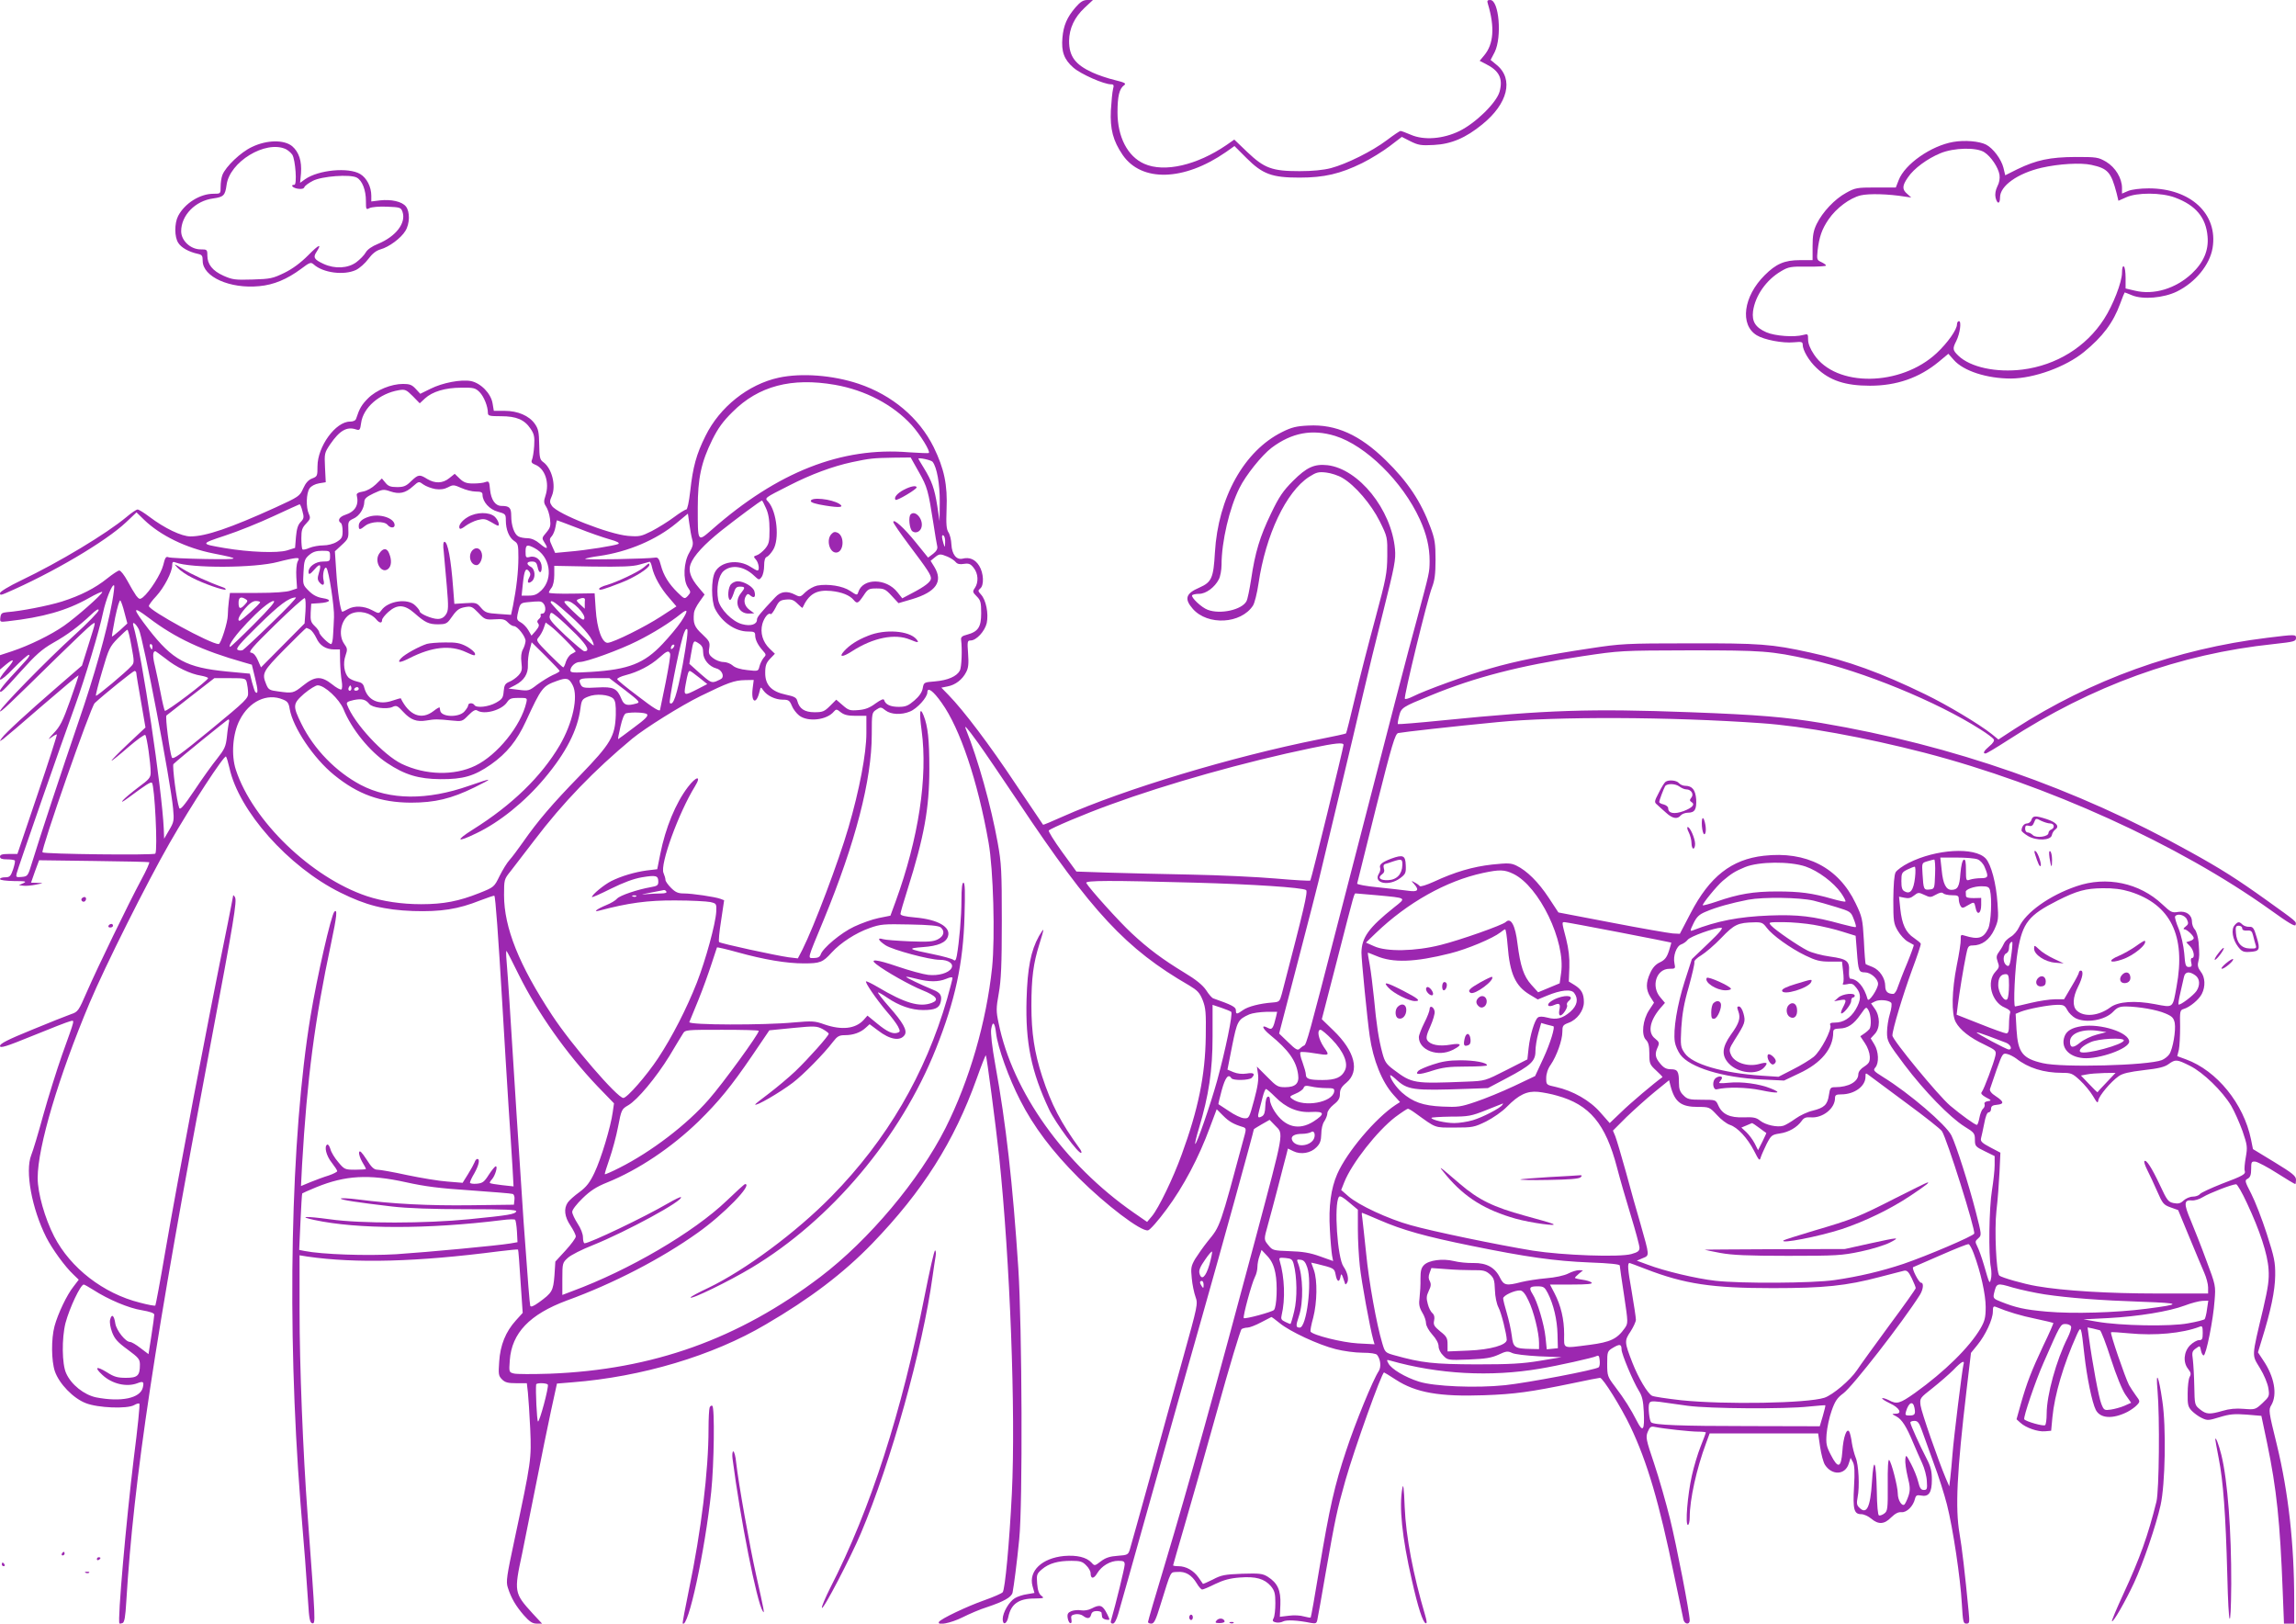 <?xml version="1.0" standalone="no"?>
<!DOCTYPE svg PUBLIC "-//W3C//DTD SVG 20010904//EN"
 "http://www.w3.org/TR/2001/REC-SVG-20010904/DTD/svg10.dtd">
<svg version="1.0" xmlns="http://www.w3.org/2000/svg"
 width="1280pt" height="905pt" viewBox="0 0 1280 905"
 preserveAspectRatio="xMidYMid meet">
<g transform="translate(0,905) scale(0.1,-0.1)"
fill="#9c27b0" stroke="none">
<path d="M5996 9009 c-48 -56 -67 -101 -73 -169 -7 -77 9 -122 61 -167 41 -36
170 -93 210 -93 15 0 17 -5 11 -27 -4 -16 -9 -69 -12 -118 -5 -104 12 -170 66
-249 105 -152 341 -146 575 16 l48 34 67 -67 c90 -90 142 -109 295 -109 138 0
228 21 350 81 47 23 116 66 153 94 l68 52 49 -25 c43 -21 58 -24 130 -20 97 5
177 39 270 115 142 115 176 252 80 331 l-34 28 23 44 c41 84 24 290 -25 290
-16 0 -19 -4 -13 -22 39 -130 32 -224 -21 -287 l-25 -30 33 -17 c76 -38 98
-81 78 -155 -17 -61 -132 -174 -223 -219 -92 -45 -199 -53 -272 -21 -26 11
-52 21 -57 21 -5 0 -39 -23 -76 -51 -82 -62 -225 -133 -312 -156 -42 -11 -104
-17 -175 -17 -153 0 -196 16 -291 106 l-73 70 -43 -30 c-165 -113 -347 -155
-459 -105 -93 41 -149 150 -149 287 0 89 10 132 37 151 13 10 4 15 -53 29 -38
9 -94 28 -124 42 -96 44 -130 90 -130 176 1 70 30 132 87 185 l46 43 -31 0
c-23 0 -39 -10 -66 -41z"/>
<path d="M10890 8259 c-124 -21 -271 -124 -305 -213 l-16 -41 -112 0 c-105 0
-115 -2 -165 -30 -63 -34 -131 -106 -164 -173 -18 -37 -23 -64 -23 -124 l0
-78 -70 0 c-87 0 -134 -21 -197 -84 -119 -118 -140 -277 -44 -335 41 -25 144
-45 206 -39 44 4 50 3 50 -14 0 -30 35 -90 77 -129 73 -70 160 -99 298 -99
149 0 275 44 384 134 l53 44 30 -34 c54 -62 185 -104 319 -104 128 1 304 64
407 148 104 85 163 163 202 270 12 34 24 62 25 62 1 0 20 -7 41 -16 60 -25
176 -15 250 21 103 51 183 148 199 243 31 189 -122 332 -356 332 -47 0 -94 -6
-114 -14 l-35 -15 0 31 c0 55 -37 115 -88 146 -45 26 -53 27 -172 27 -143 -1
-217 -17 -323 -68 l-68 -34 -10 42 c-12 48 -58 109 -97 129 -38 19 -118 26
-182 15z m173 -58 c37 -24 77 -84 84 -125 3 -21 -1 -45 -12 -65 -10 -21 -14
-43 -10 -62 9 -38 25 -38 25 1 0 64 98 134 232 165 97 22 217 29 277 16 92
-20 110 -40 141 -158 l10 -42 43 19 c60 28 197 27 272 -1 116 -43 173 -111
182 -217 7 -77 -22 -145 -88 -207 -90 -84 -212 -121 -318 -95 l-51 12 0 58 c0
33 -4 62 -10 65 -6 4 -10 -10 -10 -35 0 -52 -50 -181 -100 -258 -100 -156
-266 -258 -455 -282 -147 -18 -290 13 -357 77 -32 31 -34 39 -12 82 21 42 30
111 15 111 -6 0 -11 -8 -11 -18 0 -29 -52 -103 -113 -160 -200 -187 -562 -192
-684 -8 -21 31 -33 61 -33 82 0 33 -1 34 -27 27 -50 -14 -158 -6 -206 15 -61
27 -81 60 -74 117 12 87 74 175 156 223 42 25 54 27 149 26 56 -1 102 2 102 6
0 4 -12 12 -26 19 -25 11 -26 15 -21 64 9 77 24 120 61 174 43 63 118 119 179
134 47 11 154 8 247 -7 l35 -5 -22 20 c-30 25 -29 46 4 93 33 49 108 104 181
134 75 31 202 34 245 5z"/>
<path d="M1405 8231 c-63 -29 -147 -110 -165 -156 -6 -15 -10 -44 -10 -66 0
-39 0 -39 -40 -39 -75 0 -160 -53 -197 -124 -21 -41 -21 -117 1 -150 17 -27
59 -50 109 -61 23 -5 27 -10 27 -39 0 -89 152 -157 315 -141 81 7 156 39 233
96 49 37 55 39 71 25 52 -47 168 -62 235 -31 21 10 52 38 69 61 22 30 44 47
68 54 48 13 115 63 139 103 25 40 26 107 3 136 -22 28 -82 41 -145 34 l-48 -6
0 32 c0 49 -25 99 -62 121 -65 39 -233 23 -307 -29 l-28 -20 5 53 c5 68 -11
118 -49 151 -45 37 -141 36 -224 -4z m188 -12 c12 -6 29 -20 37 -32 17 -29 27
-167 11 -167 -25 0 -9 -18 20 -22 20 -3 33 0 36 9 3 8 24 23 47 35 50 26 209
38 245 18 30 -16 51 -69 51 -130 0 -48 1 -50 20 -40 11 6 55 10 97 8 73 -3 78
-4 87 -29 21 -62 -37 -137 -136 -178 -35 -14 -60 -32 -69 -48 -8 -15 -32 -39
-53 -55 -47 -34 -119 -38 -182 -9 -52 24 -60 36 -40 66 33 51 14 43 -46 -18
-42 -42 -86 -75 -133 -98 -64 -31 -78 -34 -177 -37 -97 -3 -112 -1 -162 21
-62 28 -90 64 -90 113 0 33 -2 34 -38 34 -56 0 -108 49 -108 101 0 89 79 170
179 183 58 8 66 17 74 74 16 130 218 252 330 201z"/>
<path d="M4342 6945 c-171 -37 -330 -164 -409 -325 -51 -102 -70 -172 -85
-307 -7 -62 -16 -103 -22 -103 -6 0 -37 -19 -69 -43 -32 -24 -87 -58 -123 -77
-60 -30 -69 -32 -133 -27 -106 9 -392 121 -424 167 -13 19 -14 26 0 57 24 58
-1 153 -48 187 -19 13 -22 25 -23 98 -1 69 -5 88 -24 115 -32 46 -96 73 -169
73 l-60 0 -7 42 c-9 55 -66 113 -121 124 -55 10 -157 -9 -225 -43 l-57 -28
-25 27 c-21 23 -34 28 -71 28 -66 0 -149 -34 -195 -80 -36 -36 -48 -57 -66
-112 -3 -12 -16 -18 -35 -18 -80 0 -181 -139 -181 -249 0 -54 -1 -57 -30 -68
-21 -8 -36 -25 -50 -56 -19 -43 -24 -46 -157 -107 -249 -113 -386 -160 -471
-160 -50 0 -144 45 -230 110 -29 22 -58 40 -65 40 -7 0 -35 -19 -62 -42 -113
-94 -374 -251 -587 -353 -69 -33 -118 -63 -118 -71 0 -12 4 -12 32 0 258 111
558 288 671 395 l58 55 42 -41 c91 -88 235 -158 387 -188 158 -31 153 -34 -45
-31 -104 2 -197 6 -206 10 -14 6 -19 -3 -29 -44 -12 -48 -74 -147 -114 -180
-16 -12 -20 -11 -37 10 -10 14 -32 51 -49 83 -17 31 -37 57 -45 57 -7 0 -37
-20 -67 -44 -67 -54 -149 -96 -253 -129 -77 -24 -232 -54 -305 -59 -30 -3 -35
-7 -38 -30 -3 -25 -2 -26 40 -21 198 22 330 60 451 128 42 24 77 40 77 35 0
-13 -143 -139 -213 -188 -73 -51 -194 -110 -290 -142 l-67 -22 0 -40 0 -40 31
26 c49 41 54 30 10 -20 -72 -82 -44 -83 33 -1 41 42 80 77 87 77 7 0 0 -14
-17 -32 -16 -18 -55 -61 -87 -95 -31 -34 -57 -67 -57 -73 0 -18 16 -4 120 112
79 88 114 119 175 154 82 46 143 92 213 158 27 26 42 35 42 25 0 -9 -61 -72
-136 -140 -148 -134 -414 -406 -414 -423 0 -11 46 33 320 302 91 89 176 170
189 179 27 18 29 32 -20 -125 l-32 -102 -141 -122 c-164 -142 -285 -253 -306
-282 -14 -20 -14 -20 7 -6 11 8 110 92 219 187 109 94 200 170 202 169 1 -2
-20 -65 -47 -141 -41 -115 -56 -145 -93 -183 -28 -30 -33 -38 -14 -24 16 12
31 20 33 18 2 -2 -46 -153 -108 -335 l-112 -331 -48 0 c-37 0 -49 -4 -49 -15
0 -11 11 -15 38 -15 21 0 41 -3 44 -6 4 -3 -1 -25 -9 -50 -13 -38 -19 -44 -44
-44 -16 0 -29 -4 -29 -10 0 -6 33 -10 78 -11 65 0 73 -2 52 -12 l-25 -11 25
-3 c14 -2 45 1 70 6 45 9 45 9 9 10 l-36 1 22 63 23 62 303 -4 c167 -2 307 -5
311 -7 3 -2 -16 -46 -44 -97 -70 -130 -245 -491 -303 -624 -47 -108 -50 -113
-89 -126 -23 -8 -121 -47 -218 -87 -135 -55 -178 -77 -178 -90 0 -14 31 -5
183 57 100 41 193 77 206 80 29 7 32 23 -43 -187 -30 -85 -77 -236 -105 -336
-27 -99 -57 -199 -67 -223 -35 -89 3 -297 84 -458 33 -65 104 -163 151 -207
l30 -29 -29 -38 c-37 -46 -87 -151 -106 -221 -19 -71 -18 -193 2 -252 24 -69
102 -150 172 -177 68 -27 231 -33 270 -11 13 8 26 11 29 8 4 -3 -10 -140 -31
-303 -43 -354 -92 -908 -80 -922 2 -2 9 -1 17 2 11 4 16 35 21 119 42 690 156
1445 470 3108 130 689 148 799 136 819 -5 9 -10 13 -10 10 0 -3 -14 -73 -30
-155 -118 -578 -273 -1393 -350 -1838 -27 -159 -52 -291 -54 -293 -3 -3 -41 4
-86 16 -204 51 -387 193 -478 369 -52 101 -92 242 -92 326 0 173 117 566 290
977 86 204 320 671 445 889 121 211 306 494 315 483 4 -5 12 -33 19 -63 52
-240 328 -551 618 -695 143 -71 245 -97 405 -103 156 -5 252 10 375 59 42 16
77 28 79 26 6 -6 22 -223 44 -597 11 -190 27 -448 35 -575 9 -126 18 -279 22
-339 l6 -109 -64 7 c-35 4 -66 9 -68 12 -2 2 3 12 12 21 18 21 33 73 21 72 -5
0 -22 -21 -39 -47 -26 -41 -35 -47 -67 -50 -21 -2 -38 1 -38 6 0 6 11 30 25
53 25 45 32 79 16 79 -5 0 -12 -8 -15 -18 -4 -10 -20 -40 -37 -67 l-30 -48
-85 7 c-46 3 -147 20 -224 36 -77 17 -152 30 -165 30 -20 0 -34 13 -62 58 -27
41 -38 52 -41 39 -2 -10 6 -34 17 -53 12 -19 21 -37 21 -40 0 -2 -27 -4 -59
-4 -57 0 -61 1 -95 42 -20 23 -40 56 -44 73 -5 16 -12 28 -18 25 -18 -10 -5
-63 25 -100 17 -22 31 -43 31 -48 0 -4 -21 -15 -47 -24 -27 -8 -72 -25 -102
-37 l-53 -22 6 118 c28 481 70 803 162 1236 32 151 36 193 18 175 -18 -18 -97
-365 -133 -583 -111 -674 -133 -1727 -56 -2710 8 -104 20 -248 26 -320 5 -71
13 -179 17 -240 5 -86 10 -110 22 -113 20 -3 20 -7 -25 603 -26 352 -45 831
-45 1144 l0 304 43 -7 c271 -39 611 -30 1067 29 58 7 106 12 108 10 2 -1 8
-81 14 -178 l12 -175 -38 -42 c-57 -63 -87 -137 -93 -229 -5 -71 -4 -80 16
-100 17 -17 33 -21 80 -21 l58 0 6 -52 c3 -29 9 -120 13 -203 7 -168 6 -178
-87 -614 -44 -206 -49 -237 -38 -270 19 -60 45 -103 89 -154 32 -36 48 -47 72
-47 l30 0 -53 57 c-103 113 -104 120 -58 334 16 79 52 257 79 394 27 138 64
318 82 402 l33 151 85 7 c387 30 783 148 1078 322 249 145 435 287 594 451
282 292 457 568 583 920 26 73 49 131 51 130 5 -6 54 -379 74 -563 61 -582 93
-1431 71 -1880 -14 -280 -38 -534 -51 -550 -6 -7 -52 -27 -103 -45 -99 -35
-241 -103 -252 -120 -14 -23 65 -8 131 25 38 19 98 45 134 56 96 32 139 56
145 82 7 36 24 164 37 297 20 193 16 1184 -5 1511 -31 472 -69 809 -128 1132
-19 105 -27 180 -23 202 8 47 20 37 27 -24 9 -78 71 -251 134 -373 75 -148
180 -287 327 -434 151 -150 346 -299 386 -292 11 2 57 54 104 118 93 125 180
289 241 456 l38 101 36 -36 c33 -33 57 -47 113 -64 14 -5 15 -12 8 -39 -142
-528 -136 -510 -207 -597 -24 -30 -55 -74 -70 -98 -23 -40 -25 -51 -19 -108 3
-35 13 -82 21 -104 14 -39 12 -47 -69 -338 -46 -164 -129 -464 -185 -668 -56
-203 -107 -384 -112 -401 -9 -30 -13 -32 -68 -36 -44 -3 -68 -11 -94 -31 -34
-26 -35 -26 -52 -7 -28 30 -81 43 -153 37 -123 -12 -198 -83 -176 -167 l11
-39 -41 -7 c-23 -3 -53 -13 -68 -22 -32 -19 -68 -80 -68 -117 0 -36 23 -28 31
11 15 73 57 104 147 104 52 1 55 2 38 15 -14 10 -21 31 -24 68 -4 50 -2 55 27
80 39 33 89 47 164 47 48 0 62 -4 82 -25 14 -13 25 -33 25 -44 0 -33 18 -33
37 0 24 40 72 69 117 69 30 0 36 -3 36 -21 0 -17 -48 -214 -76 -311 -4 -12 0
-18 10 -18 9 0 20 20 30 54 9 29 90 319 181 642 91 324 219 778 285 1009 104
366 290 1040 290 1050 0 2 20 14 44 28 l44 25 31 -32 c48 -49 53 -18 -110
-631 -218 -817 -374 -1379 -503 -1808 -53 -175 -96 -323 -96 -328 0 -5 8 -9
19 -9 15 0 25 21 50 103 63 201 53 182 95 185 45 4 80 -17 108 -64 11 -19 25
-34 30 -34 6 0 39 14 73 31 46 22 82 32 137 36 90 7 137 -7 173 -48 21 -26 25
-41 25 -95 0 -36 -4 -74 -10 -84 -8 -14 -5 -19 12 -23 12 -3 30 -1 41 5 19 10
81 7 154 -8 28 -5 33 -3 37 17 3 13 24 130 46 259 55 312 63 350 111 520 50
175 202 600 215 600 2 0 31 -18 65 -40 112 -73 245 -96 494 -87 168 6 257 18
493 67 79 17 147 30 152 30 16 0 118 -164 169 -271 94 -197 161 -424 245 -834
26 -121 48 -230 51 -243 6 -26 35 -30 35 -4 0 41 -73 417 -110 567 -22 88 -61
226 -88 306 -46 136 -48 148 -36 178 12 28 17 32 41 27 50 -10 197 -26 240
-26 24 0 43 -2 43 -5 0 -2 -13 -37 -29 -77 -16 -40 -38 -113 -49 -163 -24
-107 -38 -275 -22 -275 5 0 10 19 10 43 0 98 38 271 92 415 l19 52 303 0 302
0 11 -75 c6 -41 18 -86 27 -100 39 -60 112 -57 132 5 l11 34 13 -24 c9 -18 11
-54 6 -137 -7 -127 0 -153 40 -153 15 0 39 -11 56 -25 40 -34 73 -32 111 7 23
22 40 31 58 29 29 -2 65 33 75 75 5 19 11 22 33 18 44 -9 61 16 61 88 0 47 -6
73 -29 117 -37 71 -91 190 -91 202 0 5 10 9 23 9 18 0 26 -10 41 -52 10 -29
40 -111 66 -183 27 -71 60 -176 74 -231 34 -134 75 -410 83 -552 6 -102 8
-112 25 -112 18 0 19 5 13 68 -20 209 -38 363 -51 435 -24 141 -15 338 40 804
l24 202 35 43 c46 56 87 144 87 187 0 28 3 32 18 26 65 -27 138 -49 221 -66
53 -11 97 -22 98 -23 2 -2 -23 -59 -56 -127 -67 -143 -91 -205 -125 -324 l-24
-86 21 -19 c30 -28 98 -52 138 -48 l34 3 7 75 c12 126 62 295 136 460 24 52
24 52 42 -110 14 -126 43 -268 64 -309 25 -48 94 -52 176 -11 19 10 43 27 53
38 19 20 18 22 -6 54 -13 18 -30 44 -38 58 -22 43 -107 290 -100 294 3 2 49
-1 101 -6 144 -14 297 0 393 37 14 6 17 1 17 -34 0 -35 -3 -41 -21 -41 -11 0
-34 -13 -50 -29 -35 -36 -40 -95 -10 -132 15 -19 17 -28 8 -44 -6 -11 -11 -52
-11 -92 -1 -62 2 -75 23 -97 13 -13 38 -32 56 -40 31 -15 38 -14 100 5 56 17
81 19 150 14 l82 -7 32 -152 c53 -256 72 -437 87 -828 l7 -178 28 0 29 0 0
129 c0 314 -32 601 -97 869 -46 187 -47 193 -30 221 34 59 16 158 -46 249
l-29 44 20 66 c52 166 75 278 76 362 1 75 -5 102 -47 233 -26 81 -65 181 -86
222 -37 72 -38 76 -20 85 14 8 19 22 19 54 0 40 2 43 24 41 13 -2 67 -30 120
-64 53 -34 99 -61 102 -61 2 0 4 11 4 24 0 21 -20 37 -120 98 l-120 73 -11 55
c-41 198 -190 382 -362 445 l-49 18 9 36 c4 20 7 77 7 128 -2 86 -1 93 20 99
34 10 85 52 101 84 21 41 19 93 -6 124 -15 20 -19 34 -14 54 7 31 7 38 2 110
-3 29 -12 61 -21 71 -9 9 -16 29 -16 43 0 39 -32 62 -77 55 -34 -6 -41 -2 -88
42 -127 120 -312 159 -479 101 -150 -51 -283 -146 -320 -228 -9 -20 -30 -45
-47 -54 -16 -10 -32 -25 -36 -35 -4 -10 -16 -31 -27 -46 -17 -23 -18 -32 -9
-58 10 -26 9 -33 -13 -56 -51 -55 -21 -169 52 -199 25 -11 34 -20 30 -30 -3
-9 -6 -38 -6 -65 0 -36 -4 -49 -15 -49 -8 0 -73 23 -145 52 l-132 52 7 56 c8
63 30 201 46 278 9 46 13 52 36 52 52 0 94 31 121 88 23 50 24 62 18 146 -7
112 -36 219 -66 251 -61 65 -276 53 -430 -25 -32 -16 -65 -40 -72 -52 -8 -15
-12 -68 -13 -153 0 -121 2 -133 25 -173 14 -24 39 -51 55 -60 17 -10 32 -18
34 -19 2 -1 -14 -46 -36 -100 -23 -54 -46 -115 -53 -135 -6 -21 -18 -38 -25
-38 -31 0 -45 13 -45 44 0 43 -31 90 -71 106 -19 7 -36 15 -38 16 -2 2 -7 61
-10 131 -7 122 -10 133 -46 208 -95 199 -275 292 -512 265 -180 -20 -302 -116
-408 -320 l-60 -115 -40 2 c-22 2 -174 28 -339 60 l-298 57 -54 82 c-58 88
-122 151 -180 179 -31 15 -48 15 -136 6 -107 -12 -207 -41 -325 -96 -40 -18
-75 -29 -78 -24 -4 5 -16 14 -28 20 -21 12 -21 11 -4 -8 31 -35 22 -46 -33
-38 -27 4 -103 12 -167 19 -65 6 -118 16 -117 21 1 6 48 195 105 422 90 358
107 413 124 417 22 5 304 37 555 61 325 32 960 30 1468 -6 235 -16 578 -79
912 -165 683 -178 1415 -510 1926 -875 104 -75 140 -96 142 -84 4 19 10 14
-163 138 -162 116 -253 174 -425 269 -636 354 -1323 594 -2056 718 -199 33
-352 46 -729 60 -560 21 -797 13 -1379 -45 -137 -14 -251 -23 -253 -21 -2 2 1
22 7 45 12 47 17 50 177 115 245 101 498 166 843 218 213 32 218 32 600 33
407 0 451 -3 670 -51 294 -65 709 -235 951 -390 37 -23 70 -48 74 -55 5 -7 -4
-22 -24 -38 -31 -26 -39 -41 -22 -41 6 0 61 33 123 73 472 306 959 482 1483
537 118 13 125 15 125 35 0 19 -6 19 -160 0 -506 -62 -981 -233 -1407 -507
l-92 -60 -38 31 c-71 56 -248 162 -370 221 -244 119 -434 188 -643 233 -212
47 -281 52 -675 51 -350 0 -380 -2 -550 -28 -247 -37 -417 -71 -557 -112 -127
-36 -367 -123 -431 -156 -22 -11 -42 -17 -45 -13 -8 7 126 557 151 620 15 39
20 74 20 155 0 90 -4 116 -28 180 -53 144 -126 254 -250 375 -145 142 -278
201 -430 193 -68 -3 -95 -10 -147 -36 -212 -105 -357 -365 -375 -672 -8 -141
-18 -165 -86 -195 -77 -33 -86 -63 -37 -119 83 -94 268 -84 335 18 9 13 23 69
31 123 40 272 154 512 282 595 41 26 53 29 96 24 26 -3 67 -16 90 -30 70 -41
160 -146 208 -242 43 -87 43 -88 42 -193 -1 -97 -7 -126 -66 -346 -36 -132
-87 -330 -113 -440 -26 -110 -49 -202 -51 -203 -1 -2 -69 -17 -151 -33 -485
-97 -1083 -277 -1427 -430 -60 -27 -110 -48 -111 -46 -1 1 -70 103 -153 227
-144 217 -290 410 -374 496 l-40 41 35 7 c43 8 82 38 103 79 13 24 15 48 11
104 -5 67 -4 73 14 73 32 0 79 51 90 97 11 53 -4 129 -32 159 -17 19 -18 22
-4 34 22 18 19 86 -6 126 -22 36 -54 50 -93 40 -34 -8 -59 24 -62 79 -1 25 -8
55 -16 67 -12 18 -14 46 -11 128 6 137 -13 227 -72 348 -81 163 -231 290 -419
353 -144 48 -317 61 -444 34z m313 -40 c170 -30 324 -111 428 -225 48 -54 105
-146 95 -155 -2 -2 -52 0 -112 4 -375 31 -732 -110 -1097 -431 -81 -70 -79
-74 -79 123 0 163 19 252 81 378 32 64 59 102 113 155 145 145 329 193 571
151z m-1981 -41 c24 -25 46 -79 46 -116 0 -16 10 -18 73 -18 86 0 131 -19 165
-70 20 -29 23 -45 20 -95 -2 -33 -8 -68 -12 -77 -6 -13 -2 -20 15 -27 57 -21
84 -100 60 -174 -10 -30 -10 -40 3 -60 9 -13 19 -43 22 -68 5 -39 3 -49 -20
-77 -26 -30 -26 -32 -10 -57 24 -37 13 -39 -27 -5 -22 19 -45 29 -67 30 -18 0
-42 4 -52 10 -23 12 -40 61 -40 115 0 45 -10 55 -54 55 -35 0 -58 34 -64 90
-4 46 -6 50 -26 43 -11 -5 -42 -8 -68 -8 -37 0 -53 6 -75 27 l-28 27 -30 -24
c-37 -30 -79 -31 -123 -5 -43 27 -50 26 -90 -12 -27 -27 -41 -33 -78 -33 -36
0 -50 5 -65 24 l-20 24 -34 -33 c-21 -20 -49 -36 -72 -40 -26 -4 -37 -11 -34
-21 13 -54 -9 -91 -65 -109 -33 -11 -44 -32 -24 -45 6 -3 10 -24 10 -46 0 -34
-5 -42 -32 -59 -19 -12 -51 -20 -76 -20 -23 0 -58 -6 -77 -14 -18 -8 -36 -12
-39 -8 -3 3 -6 30 -6 61 0 46 4 59 27 83 23 24 25 31 15 53 -17 37 -15 116 4
143 9 13 30 24 53 28 l37 6 -4 81 c-4 80 -3 83 29 131 53 77 93 100 145 82 19
-6 22 -2 27 35 11 87 103 166 210 184 35 6 42 3 78 -33 l39 -40 29 27 c41 38
113 60 202 60 69 1 79 -1 103 -25z m4770 -244 c170 -53 375 -254 471 -464 38
-83 55 -155 55 -234 -1 -65 1 -56 -73 -332 -52 -189 -120 -452 -441 -1695
-157 -610 -173 -669 -186 -673 -6 -2 -16 -10 -24 -17 -11 -12 -22 -6 -64 35
l-51 49 105 403 c58 222 109 421 114 443 5 22 54 227 109 455 55 228 118 496
141 595 23 99 73 306 112 459 63 251 70 287 65 345 -20 221 -202 447 -376 468
-73 8 -116 -11 -192 -87 -56 -56 -78 -88 -123 -182 -62 -128 -89 -217 -111
-367 -9 -57 -20 -112 -26 -122 -25 -48 -146 -75 -216 -48 -34 12 -94 69 -87
81 3 4 20 8 39 8 38 0 87 36 110 81 8 15 15 52 15 81 0 129 44 317 100 428 35
71 124 182 179 224 112 84 225 106 355 66z m-2321 -202 c47 -83 52 -102 81
-288 9 -58 18 -114 21 -125 3 -14 -4 -27 -23 -42 l-28 -21 -68 84 c-66 82
-126 136 -126 114 0 -6 40 -64 88 -128 104 -138 122 -166 122 -186 0 -19 -34
-45 -105 -82 l-55 -29 -27 34 c-62 79 -193 80 -218 1 -6 -19 -8 -19 -45 6 -41
28 -124 41 -184 30 -19 -4 -48 -20 -65 -36 -28 -28 -31 -29 -58 -15 -44 23
-81 19 -111 -14 -85 -90 -102 -111 -102 -125 0 -27 -36 -38 -83 -25 -54 14
-123 84 -133 134 -12 67 1 136 30 162 44 38 114 27 169 -25 28 -26 29 -27 43
-8 8 11 14 39 14 63 0 29 5 46 15 49 8 3 24 21 35 39 37 59 21 214 -27 268
-21 22 -25 19 117 91 121 62 243 107 350 130 99 21 118 23 231 25 l96 1 46
-82z m76 58 c24 -30 41 -124 40 -225 l-1 -106 -13 86 c-15 95 -30 138 -75 211
-17 27 -30 50 -30 51 0 8 71 -7 79 -17z m-2772 -152 c28 -4 50 -1 71 10 28 15
33 14 74 -4 24 -11 60 -20 81 -20 28 0 37 -4 37 -17 0 -40 39 -83 85 -95 43
-12 45 -14 45 -49 0 -51 18 -95 46 -114 22 -14 24 -22 24 -93 0 -77 -11 -173
-30 -268 l-11 -51 -71 5 c-64 4 -74 8 -97 35 -23 27 -28 29 -86 25 l-62 -4 -7
91 c-12 160 -30 255 -48 255 -7 0 -9 -19 -4 -57 3 -32 11 -118 17 -191 10
-117 9 -136 -5 -157 -11 -17 -26 -25 -46 -25 -32 0 -100 29 -100 42 0 5 -11
20 -25 33 -41 42 -152 26 -189 -27 -14 -19 -14 -19 -52 1 -45 24 -98 26 -134
6 -14 -8 -28 -14 -31 -15 -11 0 -28 117 -35 232 l-7 105 39 36 c35 32 38 39
36 84 -2 45 0 49 28 62 33 14 60 56 61 93 0 18 12 29 52 48 50 23 55 24 93 11
50 -17 84 -10 126 28 33 29 33 29 59 10 14 -10 44 -21 66 -25z m1843 -106 c14
-30 20 -66 20 -120 0 -68 -3 -80 -25 -107 -14 -16 -35 -33 -46 -36 -19 -6 -19
-8 -5 -24 16 -18 22 -61 9 -61 -5 0 -21 9 -38 20 -69 45 -168 31 -199 -29 -22
-41 -21 -161 0 -204 38 -75 113 -127 184 -127 34 0 40 -3 40 -21 0 -25 16 -56
43 -86 19 -21 19 -24 4 -40 -8 -10 -19 -31 -23 -47 -7 -28 -7 -28 -68 -21 -39
4 -68 13 -82 26 -11 10 -34 19 -51 19 -17 0 -43 10 -58 22 -23 18 -26 26 -21
56 5 32 1 39 -39 77 -44 40 -52 61 -46 120 1 11 14 38 30 60 l29 41 -33 39
c-45 53 -59 93 -45 131 18 47 75 109 171 186 82 65 219 167 227 168 2 0 12
-19 22 -42z m-2584 -17 c10 -35 8 -42 -10 -61 -15 -15 -22 -38 -26 -82 l-5
-62 -45 -14 c-53 -16 -211 -10 -347 13 -138 24 -138 23 3 70 71 23 192 72 269
108 77 36 142 65 145 66 3 1 11 -17 16 -38z m2173 -158 c7 -25 4 -39 -16 -73
-32 -54 -36 -150 -9 -193 18 -27 18 -28 1 -48 -18 -19 -19 -19 -57 18 -50 49
-79 96 -94 153 -9 35 -16 44 -30 42 -41 -7 -399 -14 -392 -7 3 3 39 11 79 16
160 23 318 90 430 183 l64 53 8 -56 c4 -31 11 -70 16 -88z m-637 63 c62 -25
141 -52 176 -62 43 -12 58 -20 49 -26 -18 -9 -177 -35 -277 -43 l-75 -7 -17
38 c-16 34 -16 40 -2 55 8 9 18 33 21 53 3 20 7 36 8 36 2 0 54 -20 117 -44z
m2047 -79 c-1 -31 -1 -31 -9 -7 -11 36 -11 52 0 45 6 -3 10 -21 9 -38z m-2289
-32 c86 -45 107 -167 39 -235 -24 -23 -39 -30 -71 -30 l-40 0 7 68 c8 74 16
90 34 68 9 -11 10 -20 1 -36 -14 -26 -6 -37 15 -20 22 18 19 67 -5 80 -28 15
-25 30 5 30 20 0 27 -6 32 -30 7 -38 23 -39 23 -2 0 38 -31 66 -65 58 -23 -6
-25 -4 -25 29 0 39 8 42 50 20z m-1140 -45 c0 -28 -2 -30 -40 -30 -40 0 -80
-28 -80 -57 0 -19 8 -16 35 15 29 34 38 27 23 -21 -9 -28 -8 -40 2 -52 19 -23
31 -18 24 10 -8 31 4 81 16 69 13 -13 45 -221 42 -274 -1 -25 -3 -69 -5 -98
-1 -28 -6 -52 -11 -52 -14 0 -66 52 -66 65 0 6 -11 22 -25 35 -22 21 -25 32
-23 75 l3 50 45 3 c63 4 73 20 19 28 -31 5 -54 17 -78 41 -33 33 -33 35 -29
104 3 63 7 74 31 95 21 18 40 24 73 24 42 0 44 -1 44 -30z m3443 -3 c18 -8 38
-21 45 -30 9 -11 23 -14 46 -10 27 4 37 0 54 -22 26 -32 28 -81 7 -112 -14
-20 -13 -24 10 -47 22 -22 25 -34 25 -94 0 -78 -17 -103 -80 -120 -26 -6 -34
-14 -32 -28 7 -54 3 -153 -7 -172 -17 -32 -67 -54 -138 -60 -62 -5 -63 -5 -69
-39 -4 -22 -20 -45 -47 -68 -34 -29 -48 -35 -87 -35 -46 0 -74 13 -81 38 -3 9
-18 2 -48 -19 -32 -24 -57 -34 -96 -37 -47 -4 -55 -1 -87 27 l-36 31 -35 -35
c-31 -31 -41 -35 -86 -35 -56 0 -85 20 -96 63 -5 19 -17 25 -64 35 -81 17
-116 55 -115 123 0 39 6 55 27 77 l27 28 -30 29 c-38 37 -53 88 -40 137 10 36
35 66 46 55 4 -3 16 13 28 36 18 37 26 42 58 45 30 3 43 -2 64 -23 14 -14 27
-25 28 -23 35 77 77 102 159 94 60 -6 104 -24 126 -50 19 -23 25 -20 55 24 24
37 30 40 73 40 41 0 50 -4 84 -41 l38 -41 75 22 c134 40 175 98 125 180 l-21
34 22 18 c27 22 31 22 73 5z m-3624 -28 c-6 -13 -9 -49 -7 -85 l4 -64 -36 -12
c-22 -8 -90 -13 -186 -13 l-152 0 -6 -44 c-3 -24 -6 -60 -6 -80 0 -39 -39
-161 -51 -161 -45 0 -389 188 -389 212 0 6 18 31 41 55 44 48 89 134 89 172 0
18 4 22 18 16 86 -33 442 -32 572 3 41 11 85 20 98 21 20 1 21 -1 11 -20z
m1976 -31 c11 -51 49 -118 95 -170 l41 -48 -86 -56 c-89 -58 -260 -143 -296
-147 -32 -3 -61 77 -68 187 l-6 89 -127 -2 c-71 -1 -128 1 -128 6 0 4 7 17 15
27 9 12 15 41 15 71 l0 51 213 -4 c162 -2 224 0 262 11 28 8 53 15 57 16 3 0
10 -14 13 -31z m-3010 -195 c-30 -164 -98 -407 -188 -668 -90 -263 -217 -647
-259 -785 -22 -73 -24 -75 -57 -78 -31 -3 -33 -1 -28 20 5 23 248 722 327 938
55 153 134 416 154 513 16 76 52 164 62 154 3 -3 -2 -45 -11 -94z m745 17 c12
-7 12 -12 -4 -29 -26 -29 -36 -26 -36 9 0 31 13 37 40 20z m145 -132 c-81 -79
-154 -147 -161 -151 -8 -4 -21 -4 -29 1 -12 6 12 35 114 135 118 116 171 156
210 157 8 0 -53 -64 -134 -142z m188 65 l-5 -68 -122 -123 -121 -122 -17 39
c-11 26 -24 41 -38 43 -18 2 4 29 134 156 86 84 160 151 165 148 5 -3 6 -36 4
-73z m1558 64 c-1 -4 -1 -17 -1 -29 l0 -21 -25 23 c-24 22 -24 25 -8 31 21 9
35 7 34 -4z m-2567 -72 l16 -60 -41 -38 c-23 -20 -43 -36 -45 -35 -1 2 7 49
18 106 12 57 24 99 29 95 4 -4 15 -35 23 -68z m756 58 c0 -9 -105 -103 -114
-103 -16 0 -2 31 30 68 24 28 44 42 60 42 13 0 24 -3 24 -7z m-35 -123 c-71
-71 -131 -128 -133 -126 -22 22 199 255 243 256 14 0 -18 -38 -110 -130z
m1613 118 c18 -18 15 -58 -4 -58 -8 0 -13 -4 -10 -9 3 -5 -1 -14 -9 -21 -11
-9 -12 -16 -5 -25 8 -10 4 -20 -13 -41 l-24 -27 -18 31 c-10 17 -29 36 -42 43
-20 11 -23 18 -18 43 13 62 15 65 53 69 71 7 78 7 90 -5z m153 -72 c84 -76
127 -131 129 -163 0 -6 -54 43 -120 110 -66 66 -120 125 -120 129 0 19 23 3
111 -76z m43 45 c23 -24 36 -46 34 -57 -3 -16 -14 -9 -63 38 -55 53 -58 58
-35 58 17 0 39 -14 64 -39z m-913 -29 c60 -53 80 -62 133 -62 37 0 48 5 63 25
39 56 49 64 86 71 34 6 40 3 74 -32 35 -37 39 -39 91 -36 44 3 57 0 73 -17 11
-12 26 -21 34 -21 20 0 65 -58 65 -83 -1 -12 -7 -33 -15 -47 -9 -17 -12 -41
-8 -73 5 -40 2 -51 -17 -72 -12 -13 -35 -29 -50 -35 -24 -10 -29 -19 -32 -53
-3 -37 -8 -44 -43 -64 -41 -23 -109 -31 -120 -13 -9 14 -35 13 -35 -2 0 -6
-10 -22 -22 -35 -32 -34 -130 -30 -134 7 -1 5 -2 13 -3 16 0 4 -16 -5 -35 -20
-67 -51 -135 -24 -182 72 0 1 -21 -5 -45 -13 -76 -27 -139 1 -158 71 -5 22
-15 30 -40 35 -18 4 -40 14 -48 22 -24 24 -32 80 -17 122 12 35 11 41 -7 66
-37 52 -16 143 38 168 46 21 110 6 142 -33 17 -20 31 -21 31 -2 0 8 16 28 35
45 50 44 90 42 146 -7z m-1483 -25 c150 -114 301 -184 531 -249 l45 -13 18
-74 c17 -68 18 -94 1 -78 -3 4 -11 28 -18 54 l-12 48 -128 12 c-226 22 -302
63 -436 235 -93 121 -94 135 -1 65z m2969 -22 c-20 -30 -67 -86 -103 -124
-102 -109 -190 -143 -397 -156 -102 -6 -117 -5 -117 8 0 22 28 47 52 47 37 0
224 68 319 116 93 46 186 105 243 151 43 35 44 20 3 -42z m-583 -73 c62 -64
76 -93 43 -92 -7 1 -54 41 -106 89 -78 74 -92 91 -86 110 6 21 7 21 43 -8 20
-16 68 -61 106 -99z m-2440 30 c24 -48 177 -846 191 -999 6 -66 5 -75 -22
-120 l-28 -48 -2 55 c-10 221 -121 967 -170 1134 -7 26 14 11 31 -22z m2380
-61 c33 -33 58 -62 55 -63 -2 -2 -13 -8 -24 -14 -11 -6 -24 -25 -30 -42 -5
-18 -12 -32 -15 -32 -3 0 -39 34 -80 75 -70 71 -73 75 -57 93 9 10 22 33 28
50 l11 32 26 -19 c15 -11 54 -47 86 -80z m-1425 60 c10 -6 25 -27 35 -48 18
-41 53 -63 100 -63 l31 0 1 -67 c1 -38 5 -87 9 -109 4 -23 3 -44 -2 -47 -5 -3
-29 10 -52 29 -60 47 -95 46 -161 -7 -55 -44 -59 -44 -139 -33 -48 6 -55 10
-67 40 -25 61 -20 71 103 196 64 65 119 118 121 118 2 0 11 -4 21 -9z m2077
-196 c-33 -173 -53 -232 -72 -213 -6 7 46 277 72 367 10 35 19 50 25 44 6 -6
-3 -76 -25 -198z m-3073 103 c16 -87 16 -93 -1 -111 -29 -33 -193 -170 -197
-165 -3 2 13 64 35 138 36 124 42 136 87 182 26 26 50 48 53 48 4 0 14 -41 23
-92z m3187 -35 c0 -39 33 -78 74 -89 25 -6 43 -35 32 -53 -3 -5 -19 -13 -34
-19 -26 -9 -33 -5 -89 44 l-60 54 9 52 c14 81 14 81 43 62 19 -12 25 -25 25
-51z m-800 -103 c0 -4 -17 -14 -39 -23 -21 -10 -60 -34 -86 -53 -45 -35 -49
-36 -103 -29 l-57 7 37 19 c50 26 73 63 71 113 -1 23 3 60 10 84 l11 42 78
-77 c43 -43 78 -80 78 -83z m-2270 135 c0 -8 -2 -15 -4 -15 -2 0 -6 7 -10 15
-3 8 -1 15 4 15 6 0 10 -7 10 -15z m2902 -7 c-7 -7 -12 -8 -12 -2 0 14 12 26
19 19 2 -3 -1 -11 -7 -17z m-2829 -59 c59 -48 139 -86 197 -95 22 -4 40 -10
40 -14 0 -13 -234 -190 -241 -182 -3 4 -14 48 -23 97 -10 50 -24 118 -32 152
-14 55 -13 83 2 83 2 0 28 -19 57 -41z m2813 27 c3 -7 -9 -79 -25 -160 -17
-81 -31 -149 -31 -151 0 -15 -32 4 -128 78 -60 45 -110 86 -111 91 -1 6 21 16
48 23 67 17 137 53 186 97 44 39 53 42 61 22z m-2976 -108 c0 -7 12 -78 26
-158 l25 -145 -98 -92 c-54 -51 -95 -93 -91 -93 4 0 46 34 94 76 48 41 90 72
94 67 9 -9 30 -158 30 -209 0 -28 -8 -38 -68 -82 -37 -28 -77 -61 -87 -73 -12
-14 -1 -9 30 14 100 74 125 90 132 84 15 -15 33 -373 19 -395 -6 -10 -617 -3
-629 7 -11 11 269 812 291 832 54 50 214 179 222 179 6 0 10 -6 10 -12z m3138
-25 l45 -36 -54 -28 c-76 -39 -78 -38 -67 24 12 66 16 77 24 77 4 0 27 -17 52
-37z m-2522 -28 c3 -13 7 -39 7 -57 2 -30 -10 -42 -208 -205 -173 -142 -211
-169 -217 -155 -12 29 -38 226 -30 234 4 3 66 52 137 107 l130 101 87 0 c85 0
88 -1 94 -25z m1817 -15 c32 -63 0 -210 -73 -335 -103 -174 -265 -332 -484
-469 -100 -63 -90 -74 19 -21 130 62 270 175 380 306 121 144 185 269 201 391
6 46 10 52 43 65 43 18 116 12 140 -11 12 -13 15 -33 14 -91 -4 -120 -28 -160
-200 -338 -154 -158 -235 -253 -318 -372 -27 -38 -60 -83 -74 -98 -14 -15 -39
-56 -56 -90 -30 -61 -30 -62 -113 -95 -113 -45 -198 -62 -324 -62 -109 0 -216
16 -303 45 -310 104 -637 420 -730 704 -27 82 -18 202 21 277 53 105 153 152
241 115 26 -10 33 -20 38 -53 18 -103 133 -275 248 -368 133 -108 258 -153
427 -154 135 0 226 22 355 85 110 54 105 56 -30 9 -234 -82 -442 -80 -604 5
-138 73 -261 199 -331 341 -49 100 -48 111 15 167 31 26 65 47 76 47 39 0 120
-76 144 -133 44 -110 147 -237 243 -300 99 -66 176 -89 297 -90 127 -1 189 17
282 82 88 62 145 132 195 241 87 188 93 196 174 225 53 19 66 16 87 -25z m292
-27 c80 -62 85 -68 64 -74 -53 -15 -70 -10 -84 24 -25 61 -45 70 -135 65 -70
-4 -82 -2 -91 13 -18 35 -11 39 75 39 l83 0 88 -67z m711 10 c-10 -79 20 -94
38 -19 7 29 7 29 22 7 21 -29 66 -51 108 -51 31 0 38 -4 50 -33 7 -19 26 -43
41 -55 48 -38 155 -26 194 22 12 14 16 14 38 -4 19 -15 41 -20 84 -20 l59 0 0
-97 c0 -113 -39 -317 -100 -526 -56 -192 -192 -552 -257 -681 l-25 -48 -51 6
c-72 10 -381 77 -388 85 -4 3 1 57 11 119 l17 114 -21 8 c-30 11 -157 30 -205
30 -31 0 -46 7 -70 31 -17 17 -31 37 -31 44 0 8 -5 25 -11 39 -21 46 84 335
176 484 37 60 7 57 -40 -5 -68 -89 -125 -227 -154 -373 l-17 -85 -59 -7 c-66
-9 -141 -31 -197 -59 -40 -20 -108 -76 -108 -89 0 -4 47 17 105 46 71 35 127
56 174 64 78 13 91 10 91 -25 0 -20 -7 -24 -42 -30 -74 -13 -172 -46 -188 -64
-8 -10 -35 -26 -60 -36 -53 -22 -77 -41 -40 -31 162 43 271 58 425 57 88 0
176 -5 195 -9 34 -8 35 -9 33 -54 -4 -68 -58 -266 -108 -395 -57 -145 -138
-303 -216 -421 -64 -97 -173 -222 -194 -222 -33 0 -288 295 -397 461 -184 279
-268 488 -268 670 0 85 1 89 35 131 19 24 79 102 133 173 161 212 334 391 547
568 72 59 270 183 380 237 153 75 189 88 248 89 l49 1 -6 -47z m-2240 -10
c-10 -10 -19 5 -10 18 6 11 8 11 12 0 2 -7 1 -15 -2 -18z m44 7 c0 -5 -7 -10
-16 -10 -8 0 -12 5 -9 10 3 6 10 10 16 10 5 0 9 -4 9 -10z m3250 -78 c102
-142 201 -436 261 -777 27 -151 37 -527 20 -697 -32 -304 -126 -629 -260 -896
-146 -289 -426 -623 -697 -829 -457 -347 -935 -518 -1510 -540 -94 -3 -183 -3
-199 1 -27 7 -28 7 -23 74 11 152 111 256 318 333 259 94 527 233 729 377 146
103 310 272 265 272 -4 0 -50 -42 -103 -93 -184 -176 -544 -387 -861 -504
l-55 -21 0 90 c0 87 1 90 31 117 16 15 79 47 138 70 191 77 510 251 492 268
-2 3 -35 -13 -73 -35 -130 -76 -436 -222 -464 -222 -5 0 -9 15 -9 33 0 19 -12
50 -30 77 -16 25 -30 54 -30 65 0 12 25 44 58 76 43 42 77 64 137 88 175 71
358 194 509 340 113 111 182 195 300 368 l95 140 131 13 c122 12 133 11 166
-6 18 -10 34 -22 34 -26 0 -12 -112 -138 -186 -209 -38 -36 -104 -91 -146
-123 -43 -32 -78 -60 -78 -62 0 -14 136 65 210 121 58 44 175 163 224 228 24
31 34 37 67 37 46 0 87 15 115 41 l22 20 47 -35 c67 -52 125 -61 149 -24 15
25 -10 69 -88 157 -36 41 -64 77 -61 79 2 2 25 -11 51 -29 66 -45 135 -69 200
-69 66 0 90 11 98 44 9 36 -1 53 -42 69 -66 27 -153 69 -150 72 2 2 28 -3 58
-11 69 -18 122 -18 165 0 23 10 35 11 35 4 0 -6 -14 -58 -30 -116 -122 -420
-335 -785 -644 -1100 -198 -202 -482 -412 -688 -511 -54 -25 -98 -49 -98 -53
0 -14 214 90 339 165 444 266 832 727 1029 1222 107 269 152 475 159 738 4
136 3 187 -6 187 -7 0 -11 -31 -11 -97 0 -91 -12 -233 -26 -311 -5 -25 -9 -30
-19 -22 -8 6 -58 20 -112 31 -143 29 -148 33 -57 40 84 6 128 25 139 60 17 52
-57 94 -183 105 -57 5 -82 11 -82 20 0 7 18 69 40 138 92 292 121 450 121 671
0 162 -8 236 -32 297 -21 52 -25 19 -11 -84 35 -260 -17 -601 -145 -953 l-29
-79 -65 -13 c-35 -7 -97 -29 -137 -48 -73 -34 -176 -120 -187 -156 -5 -13 -16
-19 -37 -19 -37 0 -41 -17 55 215 176 428 267 778 267 1031 0 119 1 122 25
138 24 16 27 16 52 -4 30 -23 88 -26 136 -6 40 16 97 79 97 107 0 32 33 8 80
-59z m-3191 -6 c17 -21 96 -31 128 -17 23 11 29 8 62 -28 41 -44 74 -56 129
-47 46 8 62 8 138 0 60 -6 61 -6 95 29 26 26 39 33 49 27 40 -26 138 2 167 46
13 20 24 24 64 24 49 0 49 0 43 -27 -30 -129 -162 -292 -284 -351 -118 -57
-278 -53 -410 10 -102 49 -267 227 -305 330 -5 13 2 18 37 26 45 9 66 4 87
-22z m1548 -57 c9 -9 -10 -28 -74 -75 -46 -35 -86 -64 -87 -64 -2 0 4 31 13
70 10 44 21 71 31 74 33 8 107 5 117 -5z m-2331 -46 c-2 -10 -8 -46 -11 -80
-6 -54 -13 -69 -54 -121 -26 -32 -83 -111 -126 -176 -62 -92 -81 -113 -86 -99
-14 36 -40 236 -32 244 33 32 300 248 306 249 5 0 6 -8 3 -17z m4176 -113 c30
-41 131 -190 225 -330 411 -616 600 -819 953 -1023 45 -27 58 -40 75 -82 17
-44 19 -70 17 -204 -3 -215 -42 -405 -134 -656 -48 -133 -129 -300 -166 -344
l-27 -32 -75 52 c-387 269 -676 675 -753 1057 -14 65 -14 82 1 165 13 72 17
159 17 402 0 281 -2 322 -23 438 -37 205 -109 463 -177 632 -12 29 4 12 67
-75z m2038 -12 c0 -15 -180 -752 -185 -756 -3 -3 -89 2 -192 11 -104 9 -316
19 -473 22 -157 3 -365 8 -462 11 l-177 6 -81 111 c-44 61 -77 114 -73 118 15
14 199 92 343 144 316 116 753 239 1120 315 134 28 180 33 180 18z m3535 -638
c15 -6 32 -24 40 -45 22 -52 20 -60 -22 -60 -21 0 -48 -4 -60 -8 -22 -8 -23
-6 -23 53 0 45 -3 61 -12 58 -8 -3 -15 -32 -19 -77 -5 -73 -15 -91 -50 -91
-30 0 -47 34 -54 108 l-8 72 91 0 c50 0 102 -4 117 -10z m-237 -82 c-3 -82 -3
-83 -31 -86 -32 -4 -34 1 -39 86 -4 62 -4 62 26 71 17 5 35 10 39 10 4 1 7
-36 5 -81z m-722 42 c70 -24 157 -89 198 -148 16 -23 27 -44 24 -47 -2 -3 -36
4 -74 15 -112 32 -180 41 -308 41 -130 0 -214 -14 -335 -56 -41 -14 -76 -23
-78 -21 -6 5 78 108 111 136 49 41 67 53 125 77 77 31 248 33 337 3z m610 -62
c-8 -70 -26 -94 -57 -77 -15 7 -19 21 -19 58 0 44 3 49 33 64 17 8 36 16 41
16 5 1 6 -27 2 -61z m-2239 21 c144 -70 292 -376 266 -553 l-8 -57 -60 -25
-60 -25 -38 42 c-43 48 -61 104 -77 228 -12 103 -37 149 -65 122 -19 -18 -258
-102 -363 -128 -142 -36 -303 -39 -372 -7 l-45 20 55 53 c177 170 393 291 597
335 94 20 120 19 170 -5z m-1772 -49 c323 -9 593 -27 616 -41 12 -7 -12 -107
-135 -579 -12 -43 -14 -45 -52 -48 -69 -5 -136 -22 -164 -42 -35 -25 -40 -25
-40 -1 0 18 -23 30 -126 66 -7 2 -25 22 -40 46 -20 29 -57 59 -122 98 -120 73
-201 133 -294 220 -68 63 -233 246 -252 279 -9 15 134 15 609 2z m4429 -42
c12 -48 6 -180 -10 -214 -26 -54 -55 -63 -132 -39 -20 7 -22 4 -21 -21 1 -16
-9 -81 -22 -144 -28 -141 -31 -271 -6 -317 23 -43 78 -87 159 -125 65 -32 68
-34 62 -63 -8 -38 -63 -186 -76 -202 -7 -8 1 -17 24 -30 31 -16 32 -18 10 -21
-15 -2 -22 -9 -18 -17 2 -7 -1 -19 -9 -25 -7 -6 -16 -29 -20 -51 -4 -21 -10
-39 -14 -39 -11 0 -86 54 -149 107 -66 56 -322 367 -322 391 0 33 59 228 110
367 28 75 50 140 48 145 -2 5 -19 19 -38 32 -46 30 -67 77 -76 162 l-7 68 30
-6 c22 -5 36 -2 53 12 23 18 26 19 58 4 31 -15 36 -15 64 1 22 12 34 15 42 7
5 -5 27 -10 48 -10 33 0 38 -3 38 -22 0 -13 5 -30 10 -38 8 -13 13 -13 39 3
38 22 37 22 45 -14 8 -44 31 -32 31 17 l0 39 -42 -1 c-30 0 -43 3 -43 13 0 7
-1 16 -1 21 -3 14 46 32 87 32 35 0 43 -4 48 -22z m780 -8 c227 -71 313 -245
260 -530 -22 -122 -16 -117 -121 -97 -110 21 -204 15 -248 -18 -65 -48 -146
-56 -187 -18 -25 23 -23 74 7 133 26 51 32 90 15 90 -5 0 -10 -5 -10 -10 0 -6
-19 -42 -42 -80 l-41 -70 -51 0 c-28 0 -88 -9 -134 -20 -46 -11 -85 -20 -88
-20 -11 0 -1 218 15 311 27 156 61 198 221 279 109 55 158 68 251 69 61 1 107
-5 153 -19z m-8159 0 c4 -6 -8 -10 -28 -10 -19 0 -56 -2 -83 -4 -36 -4 -31 -2
21 8 39 8 73 14 77 15 4 0 10 -3 13 -9z m3961 -20 c170 -16 165 -13 97 -67
-143 -114 -182 -169 -183 -253 0 -42 33 -376 46 -465 19 -134 69 -257 132
-327 l37 -41 -25 -16 c-112 -74 -271 -262 -325 -385 -35 -80 -49 -181 -41
-311 3 -60 9 -124 12 -142 l6 -32 -73 26 c-55 20 -98 27 -169 29 -90 3 -96 5
-117 31 -28 34 -28 32 -4 118 11 39 36 133 56 210 20 77 40 156 46 177 l9 36
31 -15 c41 -20 96 -11 128 22 20 20 26 36 27 73 0 28 7 59 17 72 9 14 17 34
17 45 0 11 16 33 35 48 27 21 35 35 35 60 0 24 8 39 36 62 76 64 48 175 -72
291 l-65 63 86 333 c99 385 94 368 104 368 4 0 57 -5 117 -10z m-4129 -6 c-3
-3 -12 -4 -19 -1 -8 3 -5 6 6 6 11 1 17 -2 13 -5z m6563 -24 c25 -6 82 -22
127 -36 78 -24 82 -26 97 -66 9 -22 15 -43 12 -45 -2 -3 -37 5 -78 16 -159 44
-244 54 -403 48 -173 -7 -292 -30 -428 -83 -16 -6 -16 -2 4 39 18 37 32 50 68
65 61 26 141 48 237 67 87 16 285 13 364 -5z m2082 -105 c10 -21 8 -28 -8 -40
-11 -8 -14 -15 -6 -15 14 0 52 -36 52 -49 0 -5 -9 -13 -21 -16 l-21 -7 21 -22
c22 -23 29 -66 11 -66 -6 0 -8 -11 -4 -25 5 -20 2 -25 -13 -25 -18 0 -21 9
-26 76 -4 43 -17 102 -31 137 -14 33 -23 64 -20 69 12 19 55 8 66 -17z m-3168
-71 c160 -31 292 -57 293 -58 1 -1 -5 -22 -13 -47 -12 -36 -23 -50 -50 -63
-24 -11 -41 -30 -54 -59 -25 -54 -25 -92 0 -133 l21 -33 -27 -41 c-36 -54 -45
-139 -18 -166 14 -14 19 -34 19 -77 0 -55 2 -61 38 -94 21 -19 37 -36 35 -37
-43 -30 -179 -145 -228 -193 l-66 -63 -52 59 c-58 67 -153 121 -247 142 -55
12 -55 12 -55 50 0 24 9 52 25 74 34 50 65 138 65 183 0 34 3 39 35 51 47 17
85 68 85 115 0 48 -14 72 -53 96 l-31 19 3 78 c2 55 -4 103 -18 160 -25 95
-24 93 -9 93 6 0 142 -25 302 -56z m825 25 c31 -42 133 -115 216 -155 58 -28
81 -34 136 -34 l68 0 6 -54 c4 -30 4 -60 0 -66 -6 -9 1 -10 23 -6 25 6 33 3
51 -20 28 -35 27 -68 -4 -121 -29 -48 -68 -73 -116 -73 -24 0 -30 -4 -25 -15
9 -24 -53 -143 -93 -176 -20 -16 -72 -48 -116 -70 l-80 -41 -92 6 c-220 15
-389 64 -431 126 -23 33 -24 41 -19 140 5 78 15 138 42 230 19 69 33 130 31
137 -3 7 14 24 38 38 23 14 74 57 112 97 73 76 92 85 185 87 40 1 48 -3 68
-30z m263 16 c47 -8 119 -25 159 -38 l74 -23 7 -88 c8 -109 11 -116 45 -116
32 0 73 -36 73 -64 0 -28 -52 -105 -58 -86 -20 71 -56 112 -97 115 -5 0 -8 18
-7 40 4 58 -11 70 -105 83 -45 6 -101 21 -125 33 -54 27 -180 114 -203 139
-18 20 -17 20 67 20 47 0 124 -7 170 -15z m-4868 -14 c25 -21 19 -49 -16 -67
-26 -13 -53 -15 -157 -11 -69 3 -136 8 -148 12 -35 11 -27 -7 14 -34 40 -26
245 -81 302 -81 49 0 80 -22 65 -47 -16 -27 -72 -43 -129 -37 -27 3 -105 24
-172 47 -117 40 -159 44 -117 12 51 -40 188 -117 255 -144 80 -32 97 -55 54
-71 -68 -26 -150 -2 -303 89 -29 17 -57 31 -63 31 -12 0 55 -98 115 -169 26
-29 54 -67 62 -82 13 -26 13 -30 -1 -35 -26 -10 -58 4 -114 50 l-55 45 -22
-25 c-46 -49 -122 -57 -218 -24 -53 19 -67 20 -170 11 -165 -16 -590 -15 -583
2 3 6 25 62 50 122 25 61 57 151 73 200 16 50 30 92 31 94 2 2 54 -10 115 -27
148 -41 272 -62 370 -62 90 0 105 6 154 60 50 55 135 110 212 137 61 22 80 23
223 20 112 -2 161 -7 173 -16z m4280 -89 l-92 -88 -40 -124 c-42 -131 -65
-271 -55 -337 3 -21 17 -53 31 -72 53 -71 235 -127 452 -138 l126 -6 84 40
c123 57 190 138 190 229 0 16 7 20 35 21 46 1 79 23 118 79 31 44 31 44 44 22
14 -25 17 -87 5 -104 -4 -5 -17 -17 -29 -25 l-22 -15 26 -39 c15 -22 26 -53
27 -74 1 -29 -4 -38 -31 -56 -20 -12 -32 -28 -33 -42 0 -43 -55 -73 -130 -73
-25 0 -28 -4 -34 -44 -8 -54 -26 -71 -91 -87 -27 -6 -70 -26 -95 -44 -25 -18
-55 -36 -68 -40 -34 -10 -98 4 -129 28 -22 18 -38 21 -92 19 -77 -3 -120 17
-142 67 -14 31 -14 31 -92 31 -69 0 -81 3 -102 25 -19 18 -25 35 -25 69 0 64
-7 76 -45 76 -25 0 -40 8 -59 31 -29 34 -32 55 -14 93 10 23 8 28 -15 47 -42
32 -31 97 27 167 l28 32 -26 31 c-53 62 -22 159 51 159 33 0 34 1 28 30 -9 41
11 97 38 106 11 4 28 15 36 26 16 19 147 66 186 67 14 0 -6 -25 -71 -87z
m-1119 -13 c12 -156 43 -225 123 -273 l45 -27 51 21 c77 32 136 38 152 15 25
-33 17 -70 -21 -104 -44 -38 -78 -47 -129 -33 -27 7 -45 7 -53 0 -18 -15 -43
-98 -51 -169 l-7 -64 -118 -60 c-118 -60 -118 -60 -220 -64 -296 -12 -304 -11
-408 67 -40 30 -49 43 -62 91 -21 77 -34 164 -47 306 -7 66 -17 150 -24 188
-7 37 -12 67 -10 67 1 0 22 -8 46 -18 93 -40 214 -36 413 14 96 24 238 84 280
117 11 9 23 17 26 17 4 0 10 -41 14 -91z m2810 -36 c-9 -76 -14 -86 -31 -72
-19 15 -18 58 1 65 8 4 15 16 15 28 0 21 7 36 18 36 2 0 1 -25 -3 -57z m-8322
-128 c106 -213 265 -438 438 -620 l92 -95 -7 -49 c-11 -81 -65 -261 -102 -338
-26 -55 -45 -79 -84 -108 -28 -20 -57 -46 -65 -58 -23 -34 -18 -79 15 -128 16
-24 30 -52 30 -61 0 -9 -26 -44 -57 -78 l-57 -62 -5 -78 c-7 -86 -13 -96 -86
-149 -32 -23 -46 -28 -49 -19 -3 12 -12 117 -37 468 -12 172 -66 1013 -79
1230 -6 91 -13 192 -16 225 -3 33 -3 57 0 54 3 -2 34 -63 69 -134z m9345 -1
c26 -18 29 -55 7 -88 -17 -25 -92 -82 -100 -75 -2 3 2 31 10 64 8 33 16 72 20
88 6 31 29 35 63 11z m-1038 -56 c0 -35 -4 -69 -9 -76 -14 -22 -51 34 -51 77
0 41 14 61 42 61 15 0 18 -9 18 -62z m-657 -97 c5 -5 2 -32 -7 -62 -9 -29 -16
-75 -16 -103 0 -49 4 -57 97 -181 111 -147 253 -293 336 -345 53 -32 57 -38
57 -73 0 -35 3 -39 55 -64 l55 -27 0 -51 c0 -27 -7 -90 -15 -140 -16 -95 -20
-361 -6 -430 4 -22 4 -51 0 -65 -7 -29 -8 -28 -39 80 -12 41 -29 88 -37 103
-13 26 -12 29 6 45 19 17 19 18 -14 147 -39 152 -110 374 -136 426 -30 60
-237 237 -380 325 -54 34 -58 38 -44 54 21 24 19 89 -6 129 l-20 33 23 25 c30
32 30 98 0 140 l-21 30 22 11 c23 12 75 8 90 -7z m-3679 -51 c10 -10 -32 -213
-79 -385 -37 -133 -115 -358 -122 -351 -2 2 7 42 21 87 55 183 76 323 76 512
l0 176 48 -16 c26 -9 51 -19 56 -23z m4661 10 c8 -16 29 -36 45 -45 59 -30
166 -12 211 36 22 23 35 29 71 29 71 -1 172 -18 220 -39 38 -16 46 -25 52 -53
7 -41 -10 -143 -30 -174 -8 -12 -27 -27 -42 -33 -77 -30 -554 -43 -664 -17
-113 26 -138 59 -146 186 l-5 89 29 12 c42 16 152 37 201 38 37 1 44 -3 58
-29z m-4411 -37 c-16 -66 -22 -75 -45 -63 -40 22 -33 -2 11 -38 103 -84 147
-145 157 -222 7 -49 -15 -70 -73 -70 -40 0 -48 5 -100 58 l-57 57 6 -40 c5
-29 -1 -71 -21 -145 -28 -104 -29 -105 -57 -103 -16 1 -54 19 -84 40 -31 20
-57 38 -58 38 -2 1 7 36 18 78 20 72 37 94 54 67 9 -14 99 -12 113 2 22 22 12
31 -28 24 -25 -4 -52 -1 -74 8 l-33 14 26 132 c28 139 32 147 96 176 17 7 58
13 93 14 l62 0 -6 -27z m1545 -53 c13 0 -16 -95 -55 -179 l-46 -99 -118 -56
c-66 -31 -161 -70 -212 -87 -85 -29 -101 -31 -188 -27 -107 5 -163 25 -224 78
-33 30 -66 77 -66 96 0 4 12 -4 28 -18 69 -65 95 -68 407 -57 l110 4 104 55
c136 72 161 95 161 151 0 23 7 68 16 100 l16 57 31 -9 c18 -5 34 -9 36 -9z
m-4429 -26 c0 -18 -199 -292 -279 -383 -121 -139 -320 -291 -497 -380 -43 -22
-80 -38 -82 -36 -2 1 10 41 26 86 16 46 38 127 48 180 18 94 20 97 56 118 52
30 156 155 230 275 33 56 67 111 75 124 13 22 17 22 218 22 113 0 205 -2 205
-6z m3195 -47 c65 -67 93 -133 73 -173 -18 -39 -52 -54 -125 -54 -74 0 -93 6
-93 31 0 10 -9 41 -19 69 -11 27 -15 52 -11 55 5 3 37 1 72 -5 93 -15 92 -15
58 34 -30 45 -40 96 -18 96 6 0 35 -24 63 -53z m3758 -19 c26 -10 38 -38 16
-38 -13 0 -179 89 -179 95 0 3 30 -7 68 -21 37 -14 79 -30 95 -36z m57 -88
c67 -53 154 -80 256 -80 50 0 58 -3 100 -42 25 -23 57 -62 72 -87 23 -39 27
-43 30 -24 4 25 69 103 113 134 22 16 58 24 140 34 83 9 118 18 139 34 38 27
45 27 119 -10 74 -37 180 -140 230 -223 18 -31 46 -94 63 -141 27 -79 28 -89
18 -146 -6 -34 -9 -67 -6 -74 7 -20 -7 -28 -129 -74 -60 -24 -115 -49 -121
-57 -6 -8 -24 -14 -39 -14 -16 0 -39 -10 -51 -21 -18 -17 -30 -20 -56 -15 -30
6 -37 15 -76 99 -46 98 -77 146 -87 135 -4 -3 4 -26 16 -50 12 -23 37 -77 55
-118 30 -69 36 -76 75 -90 l42 -15 62 -150 c34 -83 72 -172 83 -198 12 -27 22
-64 22 -83 l0 -34 -283 0 c-270 0 -523 15 -672 41 -72 12 -197 48 -209 59 -17
17 -28 255 -16 362 7 57 14 153 17 213 l5 110 -57 30 c-46 24 -55 34 -51 50 3
11 11 48 18 83 7 39 16 62 25 62 7 0 13 9 13 19 0 15 8 21 33 23 41 4 40 17
-7 48 -24 15 -35 30 -32 40 3 8 20 57 37 108 32 89 34 93 59 87 14 -3 36 -15
50 -25z m-610 -250 c101 -74 189 -144 196 -155 28 -42 188 -551 180 -571 -5
-14 -263 -124 -395 -169 -123 -41 -251 -71 -383 -90 -124 -18 -523 -20 -665
-4 -106 12 -284 54 -378 90 l-60 22 33 14 c39 16 39 9 -13 193 -19 63 -55 192
-80 285 -26 94 -53 184 -60 202 l-13 31 76 76 c43 41 113 104 157 140 l80 65
8 -32 c24 -91 59 -117 154 -117 61 0 64 -1 104 -44 22 -25 55 -50 73 -56 43
-14 97 -72 135 -145 27 -54 31 -58 37 -36 4 13 19 46 33 75 25 48 29 51 73 58
50 7 97 34 123 71 11 16 23 21 49 19 66 -6 136 49 136 107 0 17 6 21 35 21 73
0 135 45 135 98 0 23 0 23 24 5 13 -10 106 -79 206 -153z m1115 118 c-28 -29
-51 -54 -51 -56 -1 -2 -22 18 -47 45 l-46 48 32 6 c18 4 61 7 97 8 l64 1 -49
-52z m-4352 -33 c41 0 47 -2 45 -19 -9 -61 -168 -90 -233 -42 -18 13 -17 15
18 30 20 8 40 22 44 31 5 14 13 15 42 9 20 -5 58 -9 84 -9z m-284 -49 c60 -61
127 -89 202 -84 74 4 77 -11 12 -53 -82 -52 -160 -32 -217 56 -14 21 -26 50
-26 63 0 14 -5 22 -12 19 -8 -2 -13 -23 -14 -52 -1 -34 -6 -50 -18 -57 -24
-13 -27 -7 -16 33 5 19 14 53 20 77 6 23 14 42 18 42 4 0 27 -20 51 -44z
m1571 7 c182 -50 271 -156 335 -402 15 -58 49 -176 76 -264 27 -88 49 -170 49
-182 0 -18 -9 -25 -45 -35 -66 -19 -385 -7 -550 19 -195 32 -558 107 -681 142
-123 34 -290 111 -348 162 l-39 34 17 43 c42 106 184 286 284 363 35 26 67 47
71 47 4 0 23 -11 42 -25 118 -85 103 -80 218 -80 101 0 110 2 176 34 39 20 90
55 116 82 66 67 112 89 174 83 28 -3 75 -12 105 -21z m-305 -52 c-11 -18 -110
-69 -164 -85 -30 -9 -77 -16 -104 -16 -49 0 -127 18 -127 29 0 3 48 6 108 7
98 0 114 3 197 36 50 20 91 36 93 37 2 0 1 -3 -3 -8z m1433 -128 c20 -15 38
-28 39 -28 1 -1 -9 -22 -22 -49 l-24 -47 -19 38 c-11 21 -32 49 -47 63 l-27
25 29 12 c15 7 29 12 31 13 2 0 20 -12 40 -27z m-2489 -70 c-31 -37 -101 -35
-116 3 -8 21 13 34 57 34 19 0 42 5 50 10 20 13 27 -25 9 -47z m-5055 -233
c104 -23 188 -34 358 -45 123 -9 229 -17 236 -20 8 -3 12 -16 10 -32 l-3 -28
-240 -3 c-235 -3 -432 7 -627 32 -54 7 -98 9 -98 5 0 -7 89 -21 285 -44 86
-10 226 -15 413 -15 221 0 283 -3 280 -12 -6 -16 -41 -22 -263 -44 -244 -24
-603 -25 -778 0 -134 18 -178 16 -85 -4 240 -52 634 -52 1046 -1 37 5 70 6 74
2 3 -3 8 -33 10 -66 l3 -59 -40 -7 c-72 -12 -456 -48 -636 -60 -166 -10 -414
-1 -511 18 l-30 6 7 156 c4 86 8 157 10 159 2 2 36 17 77 34 164 67 294 74
502 28z m10263 -117 c71 -151 115 -284 120 -368 4 -57 -2 -99 -30 -220 -66
-278 -64 -254 -18 -331 23 -37 43 -86 47 -112 7 -44 5 -47 -33 -83 -39 -36
-41 -37 -104 -32 -43 4 -82 0 -118 -11 -73 -21 -91 -20 -126 8 -30 24 -30 26
-32 128 -1 56 -5 124 -8 149 -6 41 -4 48 17 63 22 16 23 16 28 -11 3 -16 10
-28 15 -28 14 0 54 201 61 305 7 84 6 86 -46 225 -28 77 -68 177 -87 223 -39
91 -38 115 5 111 16 -2 43 6 64 19 34 21 159 70 184 71 6 1 34 -47 61 -106z
m-4957 -145 c0 -60 5 -152 11 -206 9 -85 56 -342 75 -411 l7 -24 -94 5 c-87 5
-251 46 -263 66 -2 4 4 39 15 77 22 86 24 208 4 265 l-15 42 28 -6 c100 -25
101 -25 108 -61 7 -40 21 -46 27 -12 4 23 7 19 23 -30 4 -15 6 -15 14 -3 11
18 3 57 -20 90 -34 48 -54 344 -26 388 5 9 22 0 57 -30 l49 -41 0 -109z m119
52 c131 -57 257 -92 513 -144 309 -63 465 -85 661 -93 110 -4 167 -10 167 -17
0 -6 11 -81 24 -166 23 -154 23 -155 4 -183 -43 -61 -81 -78 -195 -93 -157
-20 -143 -25 -143 59 0 83 -18 160 -54 229 l-25 48 121 0 c87 0 119 3 111 11
-6 6 -29 13 -52 16 -22 3 -41 8 -41 10 0 3 10 13 23 24 l22 18 -23 1 c-12 0
-39 -8 -60 -19 -22 -11 -72 -22 -122 -26 -47 -4 -109 -14 -138 -21 -84 -22
-98 -19 -119 23 -28 58 -75 84 -148 83 -33 -1 -83 4 -110 11 -62 15 -139 5
-166 -22 -16 -16 -20 -33 -20 -77 1 -31 -2 -78 -5 -104 -5 -38 -2 -55 15 -84
12 -19 21 -46 21 -60 0 -13 15 -41 35 -63 22 -24 35 -49 35 -65 0 -16 11 -38
26 -52 25 -26 27 -26 142 -22 94 4 126 9 166 27 42 20 52 21 75 10 15 -8 79
-15 151 -19 l125 -5 -120 -20 c-97 -16 -166 -20 -355 -20 -238 1 -303 8 -457
51 -50 14 -52 16 -67 67 -31 102 -75 344 -90 502 -9 88 -19 175 -21 193 -3 17
-4 32 -2 32 2 0 45 -18 96 -40z m3314 -186 c39 -103 67 -230 67 -299 0 -59 -5
-78 -29 -120 -62 -105 -199 -240 -365 -359 -85 -60 -101 -65 -147 -40 -17 8
-33 13 -36 10 -3 -3 16 -15 43 -28 54 -25 71 -58 32 -58 -23 -1 -23 -1 4 -15
31 -17 56 -56 93 -145 15 -36 38 -88 51 -116 13 -28 25 -73 26 -100 3 -43 1
-49 -17 -49 -15 0 -23 10 -31 45 -6 25 -24 70 -40 100 -27 52 -29 54 -32 26
-2 -15 4 -59 13 -97 14 -56 15 -74 5 -106 -7 -21 -17 -42 -22 -48 -14 -15 -38
23 -38 60 0 38 -35 174 -48 187 -6 6 -9 -46 -8 -137 1 -135 -1 -148 -19 -161
-10 -8 -24 -13 -30 -11 -6 2 -11 55 -12 136 -4 173 -18 199 -27 50 -9 -142
-30 -184 -71 -142 -14 13 -15 25 -9 57 12 58 6 183 -11 222 -7 18 -17 55 -21
81 -3 26 -10 54 -14 62 -14 26 -34 -29 -39 -109 -7 -93 -24 -98 -64 -20 -25
48 -28 63 -24 117 3 35 15 93 28 129 19 55 32 73 66 98 51 38 329 395 426 548
19 30 23 68 7 68 -13 0 -55 83 -44 87 5 2 74 32 154 67 80 35 149 63 155 61 5
-1 18 -24 28 -51z m-4261 -64 c-20 -68 -44 -90 -55 -48 -5 16 4 38 31 76 20
30 38 50 39 45 2 -4 -5 -37 -15 -73z m368 -46 c13 -61 8 -190 -8 -206 -11 -11
-161 -52 -168 -45 -7 6 44 194 62 229 8 15 14 40 14 56 0 16 5 44 12 62 l11
33 33 -35 c23 -25 36 -53 44 -94z m102 51 c19 -72 21 -192 3 -264 -9 -39 -19
-71 -21 -71 -2 0 -15 5 -29 12 -22 10 -25 17 -20 37 21 88 17 210 -11 304 -5
16 -1 18 32 15 32 -3 39 -7 46 -33z m76 -20 c28 -82 -4 -335 -42 -335 -22 0
-23 9 -5 63 27 78 24 226 -6 300 -7 16 -4 18 16 15 18 -2 27 -13 37 -43z
m1888 -9 c215 -83 368 -106 706 -106 289 0 411 13 597 62 64 17 125 32 136 35
16 3 25 -5 43 -42 12 -25 22 -50 22 -55 0 -5 -66 -98 -147 -207 -80 -109 -162
-222 -181 -251 -37 -55 -134 -137 -181 -153 -95 -31 -554 -39 -798 -14 -80 9
-154 20 -163 25 -25 13 -76 99 -109 183 -45 116 -46 123 -11 175 16 25 30 55
30 66 0 12 -11 84 -24 161 -22 123 -24 155 -11 155 1 0 43 -15 91 -34z m-965
-6 c56 1 71 -2 94 -22 23 -21 27 -32 29 -88 1 -38 10 -79 20 -98 16 -30 45
-147 46 -180 0 -29 -90 -55 -212 -60 l-118 -5 0 40 c0 34 -5 44 -41 72 -34 28
-39 37 -34 60 4 19 1 32 -9 41 -9 7 -21 30 -26 51 -9 32 -8 46 5 73 13 26 14
39 6 55 -8 13 -8 28 -1 46 l10 27 83 -6 c45 -4 112 -6 148 -6z m-1501 -82 c0
-19 -2 -20 -10 -8 -13 19 -13 30 0 30 6 0 10 -10 10 -22z m4690 -53 c136 -20
305 -33 540 -41 222 -8 226 -13 26 -39 -170 -22 -409 -29 -556 -16 -123 11
-172 22 -257 56 -39 15 -42 20 -37 44 15 61 15 61 106 34 46 -13 126 -30 178
-38z m-10881 26 c85 -55 200 -103 271 -114 46 -8 70 -16 70 -25 0 -7 -7 -60
-16 -117 l-16 -103 -45 34 c-24 19 -50 34 -58 34 -25 0 -75 63 -82 102 -7 47
-20 57 -29 23 -4 -15 1 -44 11 -71 14 -37 31 -56 86 -96 62 -46 69 -54 69 -85
0 -61 -13 -73 -78 -73 -48 0 -67 6 -106 31 -60 37 -73 29 -24 -16 53 -49 134
-68 194 -45 33 13 38 8 30 -25 -15 -59 -121 -81 -260 -54 -67 14 -139 71 -167
134 -24 51 -25 196 -4 280 23 86 84 215 102 215 3 0 27 -13 52 -29z m8110 -19
c32 -63 52 -148 54 -229 l2 -78 -31 -3 -31 -3 -7 68 c-7 70 -46 201 -72 240
-22 35 -17 43 26 43 36 0 41 -4 59 -38z m-108 -41 c29 -58 59 -180 59 -236 l0
-35 -47 1 c-89 2 -97 7 -105 74 -4 33 -17 90 -28 127 -11 36 -20 73 -20 81 0
16 65 46 95 44 14 -1 29 -19 46 -56z m3783 -48 c-3 -27 -10 -51 -13 -56 -4 -4
-45 -15 -92 -23 -97 -19 -378 -14 -509 9 l-75 13 138 7 c168 9 339 37 427 70
36 14 80 25 98 26 l33 1 -7 -47z m-5170 -78 c57 -47 216 -121 312 -145 42 -11
110 -20 149 -20 46 0 76 -5 82 -12 20 -25 24 -68 9 -91 -32 -48 -131 -290
-181 -442 -65 -195 -92 -314 -150 -660 -24 -147 -46 -269 -48 -271 -2 -2 -19
1 -38 6 -19 6 -56 8 -84 4 l-50 -6 3 69 c3 78 -15 119 -70 154 -29 18 -46 20
-143 17 -97 -4 -116 -7 -163 -32 -30 -15 -55 -26 -56 -24 -1 2 -13 18 -25 36
-27 38 -69 62 -111 62 -16 0 -30 2 -30 5 0 3 28 98 61 212 34 115 117 408 185
652 68 245 129 448 136 453 7 4 22 8 33 8 11 0 45 13 75 29 30 15 56 29 58 30
2 0 23 -15 46 -34z m4412 -19 c3 -8 -6 -36 -19 -62 -63 -125 -117 -320 -117
-424 0 -32 -4 -61 -9 -64 -11 -7 -108 21 -116 33 -6 11 61 210 108 316 93 212
94 215 122 215 14 0 28 -6 31 -14z m161 -21 c6 -2 34 -74 61 -159 30 -93 63
-174 82 -201 l31 -44 -38 -17 c-21 -9 -55 -18 -75 -21 -36 -5 -39 -4 -53 31
-14 33 -50 227 -70 374 l-7 53 29 -6 c15 -4 33 -8 40 -10z m-2667 -107 c0 -25
64 -178 97 -231 18 -29 24 -55 27 -116 5 -105 -5 -118 -39 -51 -34 66 -66 118
-122 192 -41 54 -43 60 -43 126 0 68 1 71 33 90 37 22 47 20 47 -10z m-127
-99 c-14 -14 -398 -87 -522 -100 -162 -17 -398 -7 -481 20 -76 24 -154 70
-170 102 -11 20 -10 21 11 15 268 -76 558 -92 834 -45 97 16 299 61 315 70 12
6 16 1 18 -23 2 -17 0 -34 -5 -39z m2033 14 c-7 -27 -54 -406 -61 -498 -3 -44
-9 -102 -12 -130 l-6 -50 -19 44 c-43 102 -136 369 -141 407 -5 41 -4 41 67
97 39 31 91 76 116 101 47 49 65 57 56 29z m-7892 -111 c7 -12 -47 -213 -55
-205 -6 6 -14 174 -10 206 1 10 59 9 65 -1z m6356 -118 c122 -16 537 -19 675
-4 49 5 90 8 91 7 2 -1 -5 -28 -14 -60 l-17 -57 -400 1 c-373 0 -525 6 -540
21 -10 10 -18 85 -11 104 5 14 15 15 59 10 28 -4 99 -14 157 -22z m1263 -11
c7 -36 2 -43 -29 -43 -22 0 -24 3 -18 23 15 51 39 61 47 20z"/>
<path d="M5037 6319 c-36 -19 -56 -44 -44 -55 7 -7 116 58 117 69 0 13 -34 7
-73 -14z"/>
<path d="M4520 6257 c0 -8 29 -17 81 -25 80 -13 107 -10 79 9 -44 28 -160 40
-160 16z"/>
<path d="M5077 6183 c-14 -13 -7 -81 9 -94 19 -15 47 -2 52 25 9 44 -36 94
-61 69z"/>
<path d="M4636 6074 c-31 -30 -13 -104 25 -104 42 0 50 88 10 110 -15 7 -24 6
-35 -6z"/>
<path d="M4076 5794 c-17 -16 -22 -79 -7 -88 4 -3 13 13 20 34 10 33 16 40 36
40 30 0 31 -5 5 -37 -39 -49 -14 -113 43 -113 l32 1 -27 20 c-28 21 -35 52
-19 78 8 12 12 13 25 1 21 -17 30 -7 22 23 -6 26 -58 57 -94 57 -11 0 -28 -7
-36 -16z"/>
<path d="M2608 6168 c-35 -20 -57 -52 -44 -65 3 -3 17 4 32 16 15 11 44 26 66
32 34 9 44 7 74 -10 19 -12 37 -21 40 -21 12 0 1 32 -18 50 -30 27 -101 27
-150 -2z"/>
<path d="M2057 6170 c-38 -12 -57 -29 -57 -51 0 -24 6 -24 37 1 31 24 104 27
123 5 15 -19 40 -20 40 -2 0 39 -83 66 -143 47z"/>
<path d="M2635 5984 c-28 -28 -13 -84 22 -84 18 0 36 38 29 65 -7 29 -31 38
-51 19z"/>
<path d="M2114 5964 c-30 -44 13 -116 50 -85 18 15 21 48 6 85 -12 33 -35 33
-56 0z"/>
<path d="M4839 5506 c-61 -24 -103 -52 -133 -85 -32 -35 -10 -36 44 -1 118 76
239 100 323 65 46 -19 53 -19 36 2 -41 48 -176 58 -270 19z"/>
<path d="M990 5885 c14 -15 50 -40 81 -55 65 -34 179 -73 187 -66 2 3 -4 9
-14 12 -77 27 -178 73 -224 102 -52 32 -54 33 -30 7z"/>
<path d="M3590 5888 c-29 -25 -147 -81 -207 -99 -24 -6 -43 -16 -43 -21 0 -11
19 -6 120 33 74 28 160 82 160 100 0 12 -1 12 -30 -13z"/>
<path d="M2380 5461 c-44 -14 -124 -58 -144 -80 -25 -27 -7 -27 46 0 126 64
228 75 316 34 45 -21 53 -22 50 -8 -2 9 -23 27 -47 40 -36 19 -59 23 -120 22
-42 0 -87 -4 -101 -8z"/>
<path d="M5792 3832 c-45 -81 -64 -177 -69 -352 -7 -241 26 -403 126 -615 35
-74 167 -252 179 -241 3 3 -1 14 -9 24 -105 144 -158 246 -209 402 -43 132
-60 243 -60 394 0 155 11 237 44 342 14 43 24 79 22 81 -1 2 -12 -14 -24 -35z"/>
<path d="M11906 3775 c-26 -18 -68 -42 -92 -52 -68 -28 -54 -46 17 -21 64 21
143 87 126 104 -2 2 -25 -12 -51 -31z"/>
<path d="M11340 3762 c0 -33 61 -74 118 -78 l47 -4 -55 26 c-30 14 -67 37 -82
52 -27 25 -28 25 -28 4z"/>
<path d="M11832 3618 c-21 -21 -14 -48 12 -48 26 0 39 20 30 45 -7 18 -26 19
-42 3z"/>
<path d="M11360 3596 c-18 -22 -5 -48 22 -44 17 2 23 10 23 28 0 29 -26 38
-45 16z"/>
<path d="M9515 3599 c-15 -24 53 -69 105 -69 16 0 30 4 30 8 0 14 -129 72
-135 61z"/>
<path d="M10010 3565 c-47 -14 -75 -27 -75 -36 0 -32 152 14 163 49 5 15 4 15
-88 -13z"/>
<path d="M10249 3490 l-24 -21 33 6 c36 7 38 2 17 -39 -9 -16 -13 -31 -11 -34
9 -9 56 48 56 68 0 11 5 20 10 20 6 0 10 5 10 10 0 18 -67 11 -91 -10z"/>
<path d="M9552 3458 c-7 -7 -12 -29 -12 -51 0 -31 3 -38 18 -35 18 3 43 64 35
85 -6 16 -25 17 -41 1z"/>
<path d="M9972 3448 c-18 -18 -14 -56 7 -67 25 -14 44 8 39 46 -3 30 -26 41
-46 21z"/>
<path d="M9691 3413 c14 -37 5 -67 -42 -131 -49 -70 -53 -115 -11 -160 51 -54
157 -66 197 -22 24 27 17 32 -29 19 -63 -17 -138 8 -156 52 -12 27 -10 34 20
82 59 93 62 102 50 147 -6 23 -17 40 -25 40 -12 0 -12 -5 -4 -27z"/>
<path d="M9856 3171 c-10 -16 15 -60 30 -54 8 3 14 11 14 18 0 18 -37 48 -44
36z"/>
<path d="M9560 3036 c-16 -20 -9 -62 10 -58 59 14 165 12 248 -5 96 -20 119
-16 54 10 -64 26 -163 39 -232 32 -52 -5 -63 -4 -52 6 6 7 12 17 12 21 0 13
-27 9 -40 -6z"/>
<path d="M8252 3574 c-60 -34 -72 -47 -54 -58 23 -14 138 72 120 89 -2 2 -32
-12 -66 -31z"/>
<path d="M8047 3574 c-10 -10 -9 -44 2 -44 13 0 23 32 13 42 -5 5 -11 5 -15 2z"/>
<path d="M7741 3544 c28 -31 114 -74 147 -74 36 0 19 14 -68 59 -94 48 -113
51 -79 15z"/>
<path d="M7950 3537 c0 -18 28 -42 37 -33 9 8 -9 38 -25 44 -7 2 -12 -3 -12
-11z"/>
<path d="M8242 3488 c-16 -16 -15 -33 3 -48 20 -17 47 5 43 34 -4 24 -28 32
-46 14z"/>
<path d="M8683 3487 c-37 -14 -60 -34 -50 -43 4 -4 18 -2 31 4 30 13 37 7 29
-29 -3 -18 -1 -29 6 -29 14 0 44 47 37 58 -3 6 1 15 9 22 33 27 -5 38 -62 17z"/>
<path d="M7792 3438 c-17 -17 -15 -58 3 -64 23 -9 45 15 45 47 0 31 -25 40
-48 17z"/>
<path d="M7970 3425 c0 -10 -13 -44 -30 -77 -16 -32 -30 -68 -30 -79 0 -73
107 -113 189 -71 56 28 50 40 -13 29 -62 -11 -113 -1 -129 25 -8 12 -4 31 17
77 15 34 26 71 24 83 -4 26 -28 37 -28 13z"/>
<path d="M8165 3260 c-8 -36 -3 -45 20 -36 11 4 15 15 13 33 -4 38 -25 40 -33
3z"/>
<path d="M7987 3116 c-37 -12 -73 -28 -79 -34 -24 -24 4 -24 74 -1 60 19 94
24 190 24 65 0 118 3 118 7 0 15 -69 28 -149 28 -63 0 -104 -7 -154 -24z"/>
<path d="M11605 3330 c-54 -8 -84 -26 -95 -56 -24 -62 22 -115 104 -122 88 -7
256 53 256 92 0 51 -158 102 -265 86z m99 -27 l39 -6 -54 -14 c-30 -8 -71 -27
-92 -44 -40 -33 -57 -31 -57 5 0 48 73 74 164 59z m136 -52 c0 -23 -215 -81
-241 -65 -15 9 10 35 56 55 43 20 185 27 185 10z"/>
<path d="M10562 2369 c-204 -104 -236 -116 -450 -179 -90 -27 -166 -51 -169
-54 -22 -21 195 21 325 63 129 43 272 112 384 187 91 61 110 77 91 72 -5 -1
-86 -41 -181 -89z"/>
<path d="M10420 2118 l-135 -30 -392 -1 c-215 -1 -391 -2 -390 -3 1 -1 41 -9
88 -18 66 -12 152 -16 377 -16 270 0 300 2 405 24 63 13 136 36 163 50 60 31
53 31 -116 -6z"/>
<path d="M8065 2496 c102 -121 215 -191 385 -239 82 -23 247 -46 205 -28 -11
5 -81 25 -155 45 -175 48 -257 88 -361 177 -126 108 -127 109 -74 45z"/>
<path d="M8636 2489 c-82 -5 -154 -11 -160 -13 -6 -3 64 -5 156 -3 115 2 171
6 180 15 9 9 8 12 -7 11 -11 -1 -87 -6 -169 -10z"/>
<path d="M9285 4692 c-6 -4 -23 -31 -37 -60 -26 -49 -26 -54 -10 -67 9 -9 32
-29 50 -45 36 -33 63 -38 82 -15 7 8 25 15 40 15 38 0 49 18 46 75 -4 52 -22
75 -62 75 -12 0 -27 7 -34 15 -13 16 -58 20 -75 7z m79 -27 c11 -8 27 -15 37
-15 27 0 44 -27 28 -46 -10 -13 -10 -17 0 -24 23 -13 7 -32 -43 -51 -52 -19
-86 -13 -86 16 0 8 -11 17 -25 21 -14 3 -25 9 -25 13 0 10 25 75 33 89 11 16
58 15 81 -3z"/>
<path d="M11325 4480 c-3 -11 -15 -20 -25 -20 -16 0 -30 -18 -30 -40 0 -4 16
-18 36 -30 48 -28 127 -25 133 5 2 11 10 25 19 31 25 18 7 40 -47 58 -65 21
-78 20 -86 -4z m105 -20 c23 0 27 -25 5 -34 -8 -3 -15 -12 -15 -19 0 -21 -68
-30 -87 -12 -8 8 -21 15 -29 15 -8 0 -14 9 -14 21 0 17 5 20 21 16 15 -4 22 1
29 19 9 24 11 24 39 9 17 -8 39 -15 51 -15z"/>
<path d="M9488 4445 c2 -25 8 -45 13 -45 10 0 12 34 3 68 -10 38 -19 24 -16
-23z"/>
<path d="M9415 4410 c8 -16 15 -43 15 -60 0 -16 5 -30 10 -30 6 0 10 12 10 26
0 30 -28 94 -41 94 -5 0 -3 -13 6 -30z"/>
<path d="M11345 4289 c16 -51 26 -72 31 -66 8 8 -15 75 -28 83 -7 4 -8 -2 -3
-17z"/>
<path d="M11426 4268 c9 -57 14 -61 14 -10 0 22 -5 44 -10 47 -7 4 -8 -8 -4
-37z"/>
<path d="M7756 4264 c-50 -19 -68 -33 -62 -51 3 -8 0 -23 -7 -33 -33 -54 57
-72 120 -24 29 22 32 29 30 72 -2 54 -15 60 -81 36z m62 -36 c-1 -50 -31 -82
-79 -84 -44 -2 -61 13 -35 32 12 8 16 19 11 33 -4 14 -2 22 7 25 7 2 27 8 43
14 49 16 54 14 53 -20z"/>
<path d="M455 4041 c-6 -11 9 -23 19 -14 9 9 7 23 -3 23 -6 0 -12 -4 -16 -9z"/>
<path d="M12458 3893 c-21 -24 -12 -79 19 -120 20 -26 30 -31 63 -29 57 3 62
12 41 81 -15 52 -21 60 -41 59 -14 -1 -30 5 -38 12 -18 18 -26 18 -44 -3z m42
-17 c0 -10 9 -14 27 -13 22 2 28 -3 34 -28 4 -16 10 -40 14 -52 6 -19 3 -21
-32 -20 -47 1 -74 31 -78 88 -3 33 0 39 16 39 10 0 19 -6 19 -14z"/>
<path d="M605 3890 c-3 -5 1 -10 9 -10 9 0 16 5 16 10 0 6 -4 10 -9 10 -6 0
-13 -4 -16 -10z"/>
<path d="M12366 3735 c-15 -19 -23 -35 -18 -35 10 0 55 60 49 66 -2 3 -16 -11
-31 -31z"/>
<path d="M12409 3680 c-19 -16 -29 -29 -22 -30 15 0 70 47 62 54 -3 3 -21 -8
-40 -24z"/>
<path d="M5156 1833 c-129 -655 -302 -1194 -528 -1635 -27 -54 -48 -103 -46
-110 6 -16 162 284 218 417 167 395 344 1028 399 1430 6 44 14 95 17 113 3 17
1 32 -3 32 -5 0 -30 -111 -57 -247z"/>
<path d="M12028 1300 c13 -148 9 -559 -6 -620 -47 -189 -92 -315 -184 -514
-38 -82 -67 -151 -64 -153 7 -7 75 111 123 214 51 110 123 321 148 433 26 116
32 435 10 580 -20 141 -38 179 -27 60z"/>
<path d="M3956 1204 c-3 -9 -6 -62 -6 -118 0 -235 -41 -570 -109 -896 -21
-102 -37 -187 -35 -189 30 -32 124 403 159 734 16 154 20 471 6 479 -5 3 -12
-1 -15 -10z"/>
<path d="M12350 1027 c0 -5 9 -52 19 -105 25 -125 39 -311 48 -652 7 -300 20
-329 22 -50 1 295 -20 577 -55 720 -15 60 -33 106 -34 87z"/>
<path d="M4084 918 c43 -333 135 -798 168 -848 12 -20 9 -3 -36 198 -37 165
-99 514 -112 630 -3 34 -11 62 -16 62 -5 0 -7 -19 -4 -42z"/>
<path d="M7818 755 c-19 -103 -2 -273 53 -513 35 -155 61 -234 77 -240 8 -2 7
11 -3 45 -67 227 -107 437 -114 603 -4 107 -8 134 -13 105z"/>
<path d="M345 390 c-3 -5 -1 -10 4 -10 6 0 11 5 11 10 0 6 -2 10 -4 10 -3 0
-8 -4 -11 -10z"/>
<path d="M540 359 c0 -5 5 -7 10 -4 6 3 10 8 10 11 0 2 -4 4 -10 4 -5 0 -10
-5 -10 -11z"/>
<path d="M10 330 c0 -5 5 -10 11 -10 5 0 7 5 4 10 -3 6 -8 10 -11 10 -2 0 -4
-4 -4 -10z"/>
<path d="M478 283 c7 -3 16 -2 19 1 4 3 -2 6 -13 5 -11 0 -14 -3 -6 -6z"/>
<path d="M6085 84 c-17 -9 -42 -13 -58 -10 -15 3 -39 1 -53 -4 -20 -8 -25 -16
-22 -37 2 -14 8 -28 14 -30 7 -2 10 5 7 20 -4 20 0 25 21 29 14 3 34 -1 43 -8
25 -19 40 -17 46 6 3 14 14 20 31 20 14 0 27 -4 27 -10 1 -5 2 -16 3 -22 0 -7
11 -14 23 -16 22 -3 22 -3 6 30 -26 52 -40 57 -88 32z"/>
<path d="M6630 35 c0 -8 5 -15 10 -15 6 0 10 7 10 15 0 8 -4 15 -10 15 -5 0
-10 -7 -10 -15z"/>
<path d="M6782 17 c-10 -11 -6 -14 18 -14 18 0 29 5 27 11 -6 17 -32 19 -45 3z"/>
<path d="M6858 3 c7 -3 16 -2 19 1 4 3 -2 6 -13 5 -11 0 -14 -3 -6 -6z"/>
</g>
</svg>

